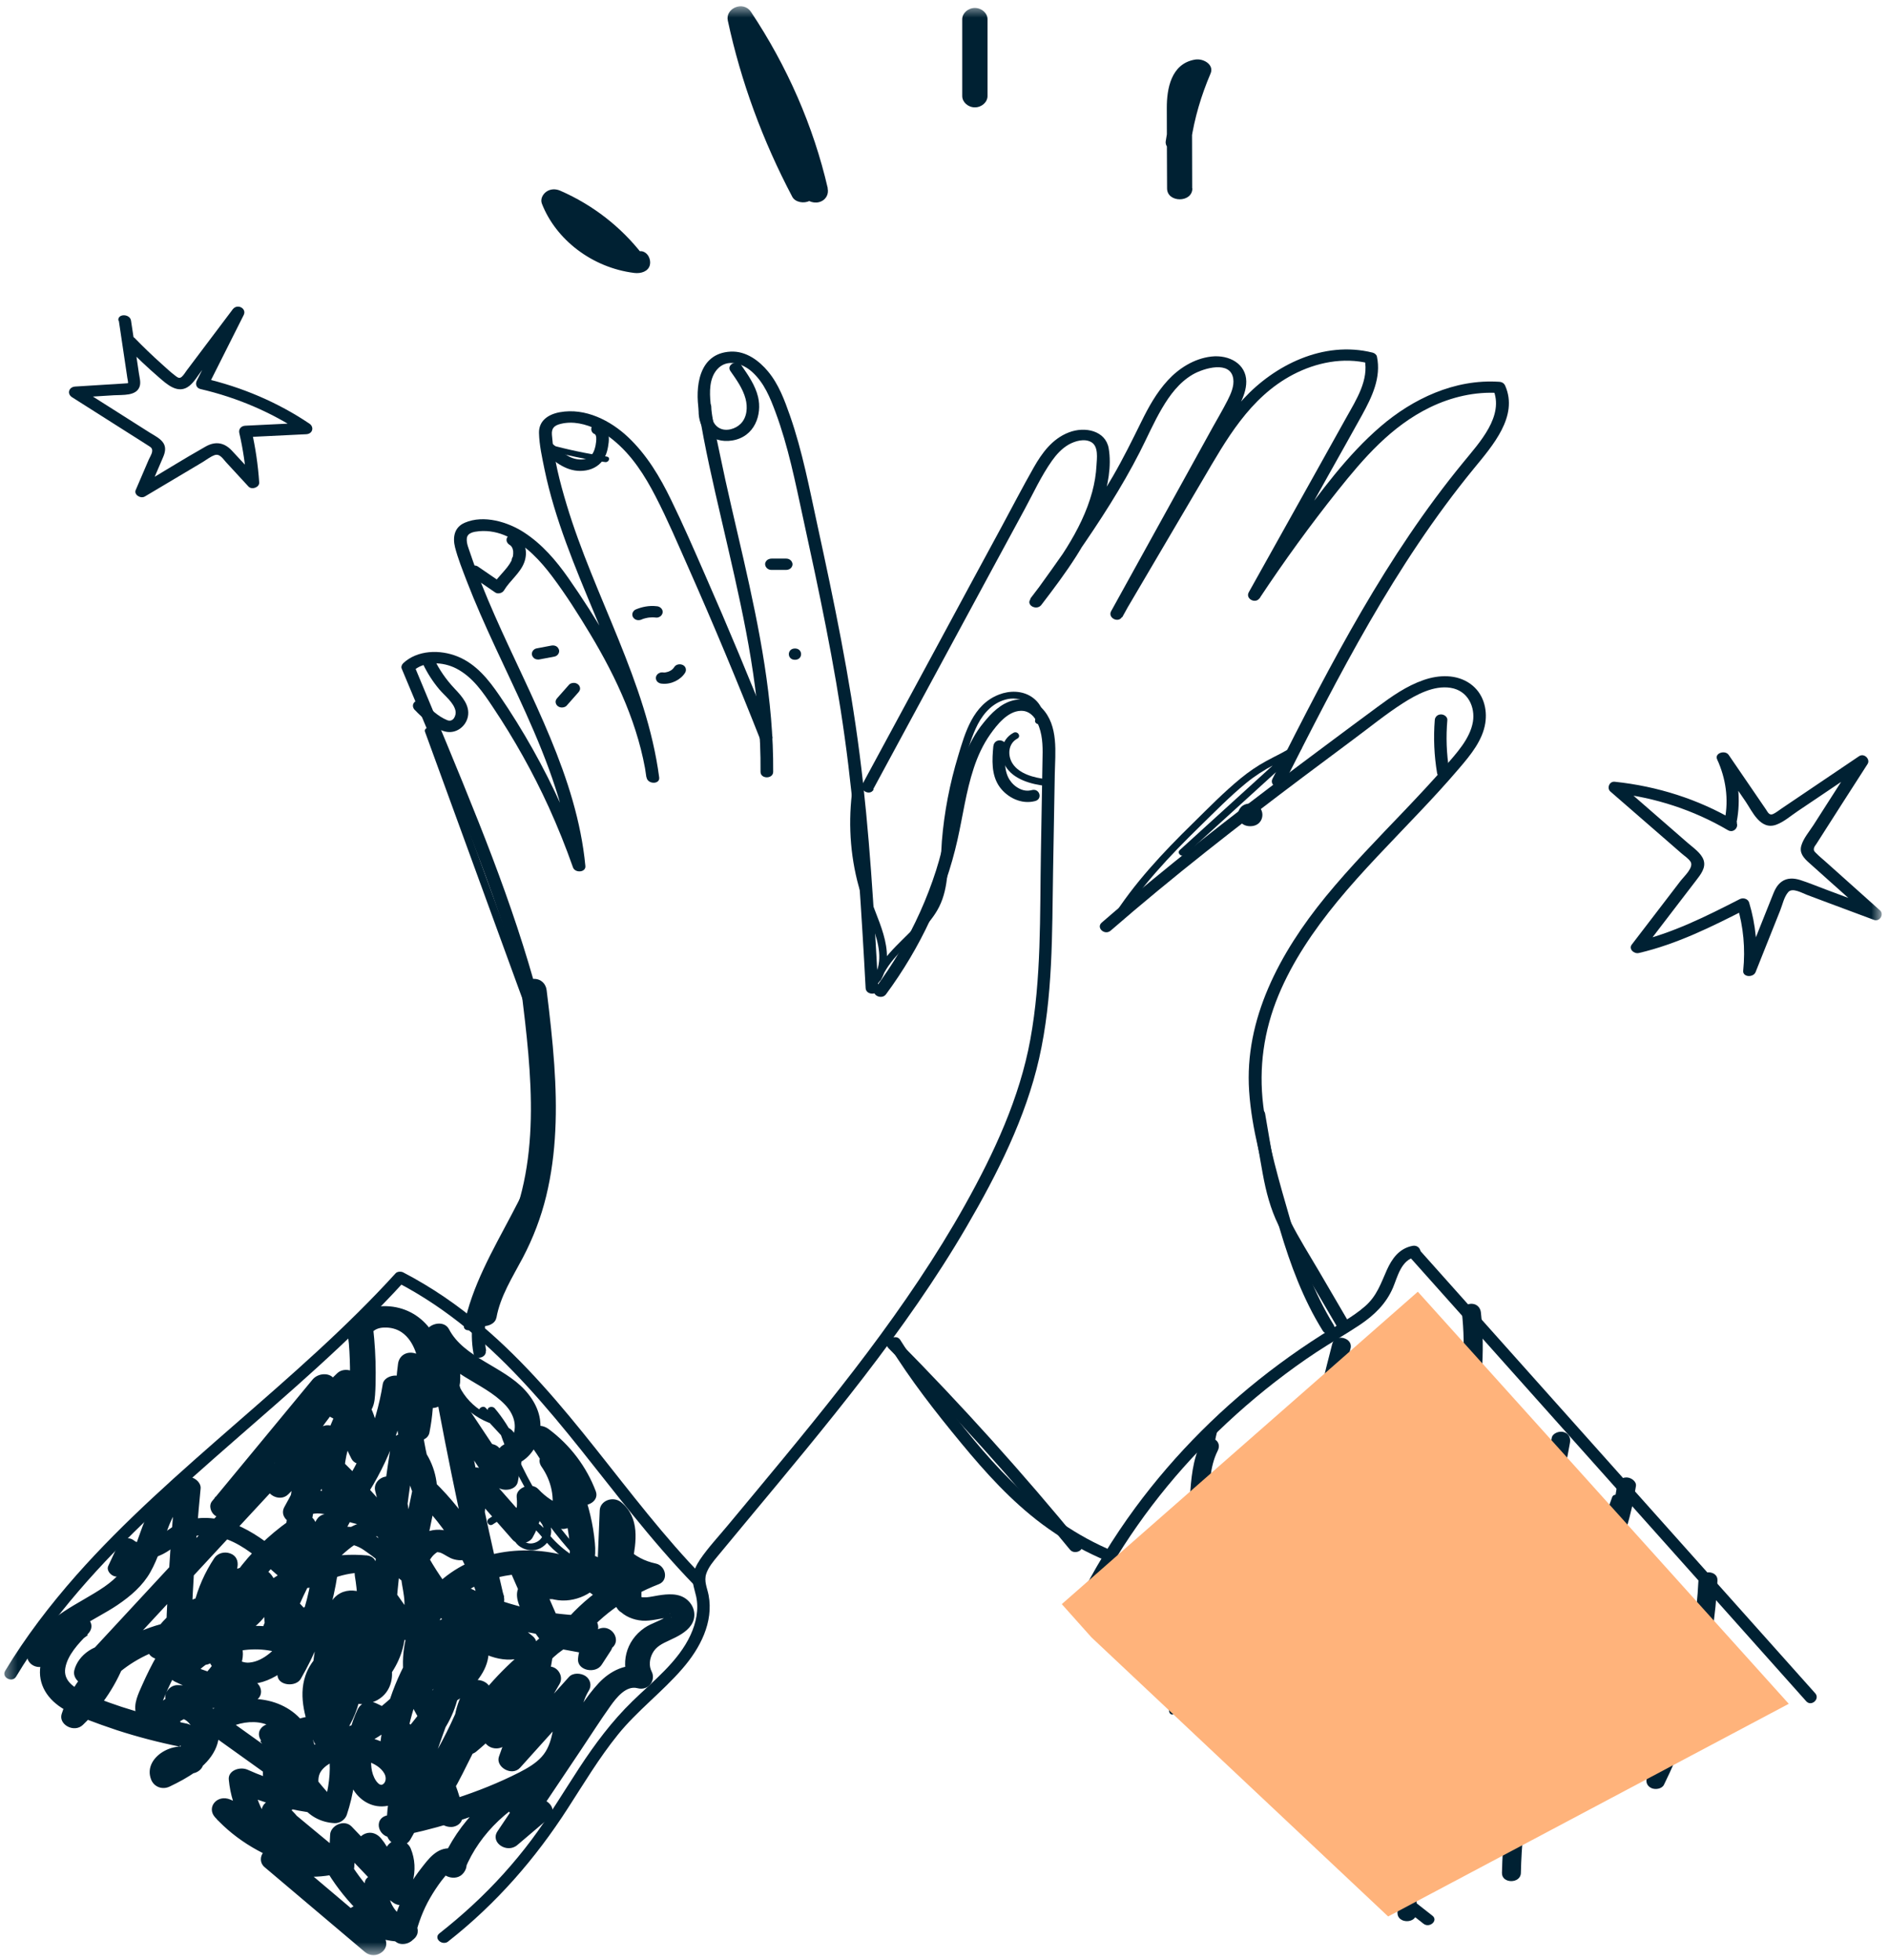 <svg width="160" height="166" viewBox="0 0 160 166" fill="none" xmlns="http://www.w3.org/2000/svg">
<mask id="mask0_63_3275" style="mask-type:luminance" maskUnits="userSpaceOnUse" x="0" y="0" width="160" height="166">
<path d="M159.365 0.529H0.365V165.529H159.365V0.529Z" fill="white"/>
</mask>
<g mask="url(#mask0_63_3275)">
<path d="M37.967 164.442C42.061 161.224 45.366 157.406 48.078 153.192C49.445 151.078 50.736 148.91 52.339 146.925C53.957 144.917 56.084 143.319 57.778 141.365C59.313 139.608 60.452 137.394 60.019 135.112C59.898 134.489 59.609 133.933 59.822 133.295C60.012 132.732 60.422 132.245 60.809 131.781C61.637 130.777 62.473 129.773 63.301 128.776C66.636 124.768 69.986 120.76 73.161 116.637C76.313 112.537 79.299 108.316 81.874 103.897C84.495 99.402 86.88 94.655 88.012 89.666C89.197 84.44 89.106 79.055 89.197 73.746C89.243 71.016 89.296 68.293 89.341 65.562C89.372 63.774 89.683 61.47 88.255 59.986C87.662 59.37 86.758 59.104 85.87 59.31C84.768 59.561 83.94 60.435 83.302 61.226C81.904 62.938 81.274 65.045 80.826 67.098C80.34 69.319 79.983 71.548 79.284 73.731C78.524 76.104 77.491 78.401 76.207 80.584C75.569 81.664 74.87 82.714 74.118 83.733C73.738 84.25 74.665 84.729 75.045 84.22C77.969 80.257 80.051 75.8 81.099 71.137C81.555 69.114 81.821 67.053 82.474 65.075C82.808 64.056 83.257 63.067 83.895 62.169C84.434 61.409 85.338 60.245 86.455 60.207C87.321 60.177 87.784 60.922 88.012 61.569C88.346 62.504 88.323 63.462 88.3 64.436C88.255 67.06 88.209 69.684 88.164 72.308C88.073 77.549 88.217 82.873 87.267 88.061C86.363 92.997 84.206 97.652 81.715 102.102C79.299 106.414 76.488 110.537 73.48 114.545C70.457 118.569 67.243 122.463 64.015 126.35C63.225 127.301 62.427 128.252 61.637 129.21C60.847 130.161 59.974 131.089 59.29 132.1C59.001 132.534 58.766 133.005 58.697 133.507C58.614 134.108 58.834 134.633 58.963 135.211C59.206 136.314 58.963 137.455 58.492 138.482C57.467 140.718 55.37 142.346 53.585 144.08C51.815 145.799 50.379 147.739 49.058 149.754C47.728 151.785 46.49 153.869 45.024 155.832C43.543 157.809 41.864 159.673 40.01 161.384C39.114 162.213 38.18 163.004 37.215 163.765C36.698 164.175 37.458 164.852 37.974 164.442" fill="#002133"/>
<path d="M41.18 114.424C40.527 110.841 42.555 107.457 44.173 104.308C45.031 102.634 45.852 100.946 46.338 99.151C46.847 97.264 47.037 95.31 46.999 93.378C46.915 89.362 45.913 85.407 44.758 81.55C43.55 77.527 42.099 73.564 40.542 69.639C38.787 65.205 36.926 60.808 35.095 56.397C35.05 56.549 35.004 56.709 34.959 56.861C35.916 55.963 37.511 56.039 38.65 56.625C40.056 57.355 40.929 58.671 41.742 59.888C43.558 62.603 45.145 65.44 46.482 68.369C47.242 70.042 47.925 71.746 48.533 73.472C48.708 73.967 49.642 73.906 49.581 73.343C48.86 65.813 44.948 59.044 41.902 52.122C41.142 50.395 40.428 48.646 39.835 46.874C39.706 46.478 39.501 46.037 39.539 45.619C39.577 45.124 40.124 45.041 40.58 44.995C41.415 44.919 42.243 45.094 42.98 45.444C44.583 46.197 45.791 47.52 46.786 48.844C47.948 50.395 48.989 52.038 49.977 53.681C52.263 57.477 54.124 61.546 54.762 65.844C54.853 66.444 55.917 66.46 55.833 65.844C54.77 57.758 50.334 50.525 47.994 42.744C47.417 40.827 46.9 38.827 46.748 36.834C46.703 36.271 46.938 36.028 47.538 35.891C48.032 35.776 48.556 35.776 49.057 35.868C50.121 36.058 51.093 36.59 51.891 37.229C53.524 38.538 54.633 40.31 55.537 42.067C56.547 44.022 57.406 46.052 58.295 48.053C60.422 52.852 62.442 57.69 64.364 62.558C64.592 63.136 65.625 62.885 65.397 62.299C63.574 57.697 61.667 53.118 59.669 48.578C58.75 46.478 57.839 44.379 56.828 42.31C55.902 40.409 54.8 38.538 53.197 37.024C51.739 35.647 49.597 34.514 47.409 34.917C46.376 35.107 45.631 35.678 45.654 36.674C45.677 37.701 45.92 38.766 46.125 39.777C46.999 43.983 48.693 48 50.356 51.993C52.225 56.48 54.117 61.036 54.747 65.828H55.818C55.218 61.774 53.623 57.941 51.549 54.313C50.501 52.48 49.346 50.684 48.123 48.935C47.113 47.498 45.935 46.106 44.393 45.102C43.041 44.219 40.99 43.58 39.372 44.273C38.445 44.668 38.339 45.55 38.544 46.364C38.787 47.315 39.167 48.251 39.516 49.171C40.982 52.982 42.859 56.655 44.538 60.39C46.406 64.55 48.047 68.848 48.48 73.336C48.83 73.29 49.179 73.252 49.528 73.206C48.358 69.86 46.885 66.589 45.123 63.455C44.249 61.904 43.307 60.375 42.289 58.892C41.408 57.606 40.344 56.245 38.757 55.606C37.253 54.997 35.353 55.058 34.161 56.169C34.039 56.283 33.956 56.473 34.024 56.633C37.275 64.444 40.679 72.24 43.223 80.272C44.454 84.167 45.586 88.16 45.844 92.214C45.973 94.184 45.89 96.177 45.457 98.109C45.047 99.972 44.279 101.722 43.398 103.441C41.598 106.985 39.372 110.636 40.109 114.66C40.223 115.268 41.256 115.01 41.142 114.401" fill="#002133"/>
<path d="M65.489 65.379C65.534 59.31 64.334 53.316 62.982 47.383C62.298 44.394 61.576 41.413 60.961 38.408C60.672 37.001 60.323 35.571 60.186 34.149C60.095 33.228 60.065 32.057 60.741 31.289C61.576 30.338 62.891 30.771 63.696 31.494C64.737 32.43 65.238 33.707 65.694 34.932C66.765 37.815 67.357 40.819 68.003 43.793C69.355 49.992 70.684 56.206 71.55 62.481C72.424 68.741 72.827 75.039 73.191 81.337C73.237 82.128 73.282 82.912 73.32 83.703C73.358 84.319 74.422 84.319 74.391 83.703C74.019 77.093 73.655 70.475 72.811 63.896C71.976 57.378 70.639 50.92 69.234 44.478C68.558 41.367 67.965 38.225 66.909 35.198C66.453 33.905 65.967 32.559 65.048 31.456C64.303 30.566 63.202 29.714 61.88 29.783C59.1 29.927 58.895 32.901 59.191 34.772C59.685 37.891 60.407 40.979 61.121 44.059C62.564 50.319 64.106 56.602 64.379 63.014C64.41 63.805 64.425 64.596 64.418 65.379C64.418 65.996 65.481 65.996 65.489 65.379Z" fill="#002133"/>
<path d="M73.974 66.825C77.385 60.519 80.795 54.221 84.198 47.916C85.049 46.341 85.9 44.767 86.758 43.192C87.51 41.808 88.179 40.333 89.098 39.032C89.47 38.507 89.926 37.998 90.519 37.655C91.05 37.358 91.848 37.115 92.433 37.45C93.064 37.815 92.904 38.842 92.874 39.42C92.836 40.18 92.707 40.933 92.509 41.671C91.605 45.003 89.394 47.923 87.26 50.715C87.571 50.875 87.875 51.034 88.187 51.202C90.207 48.395 92.228 45.588 94.043 42.675C94.932 41.245 95.775 39.792 96.535 38.302C97.173 37.054 97.72 35.776 98.434 34.567C99.072 33.487 99.862 32.399 101.024 31.722C101.966 31.175 104.23 30.513 104.458 32.08C104.549 32.696 104.261 33.35 103.979 33.905C103.584 34.681 103.136 35.442 102.711 36.202C101.83 37.8 100.949 39.397 100.067 40.994C98.085 44.584 96.094 48.175 94.112 51.772C93.808 52.32 94.712 52.807 95.038 52.259C97.325 48.365 99.612 44.478 101.906 40.584C103.835 37.305 105.825 33.662 109.532 31.722C111.47 30.711 113.764 30.232 115.959 30.779L115.587 30.445C115.951 32.179 114.888 33.844 114.052 35.335C113.133 36.986 112.214 38.629 111.295 40.279C109.456 43.573 107.611 46.866 105.772 50.167C105.468 50.715 106.342 51.187 106.699 50.654C108.765 47.536 110.968 44.493 113.323 41.542C115.473 38.849 117.82 36.103 121.132 34.499C122.925 33.632 124.93 33.152 126.974 33.289C126.799 33.175 126.632 33.053 126.457 32.939C127.452 35.229 125.325 37.465 123.912 39.199C122.302 41.162 120.805 43.193 119.393 45.276C116.529 49.498 114.037 53.91 111.682 58.367C110.353 60.892 109.061 63.432 107.778 65.973C107.497 66.528 108.416 67.015 108.704 66.46C113.384 57.226 118.109 47.901 124.839 39.686C126.442 37.731 128.615 35.259 127.498 32.688C127.407 32.475 127.24 32.354 126.981 32.339C123.183 32.087 119.643 33.806 116.969 36.096C114.09 38.56 111.857 41.671 109.662 44.63C108.317 46.448 107.026 48.296 105.78 50.175C106.091 50.335 106.395 50.494 106.707 50.662C108.644 47.193 110.581 43.733 112.51 40.264C113.46 38.568 114.417 36.872 115.359 35.168C116.217 33.609 117 31.973 116.627 30.201C116.597 30.041 116.422 29.904 116.255 29.866C112.077 28.824 107.922 30.962 105.324 33.784C103.911 35.32 102.81 37.054 101.761 38.811C100.569 40.819 99.391 42.843 98.206 44.858C96.847 47.17 95.487 49.483 94.127 51.795C94.438 51.955 94.742 52.114 95.054 52.282C96.96 48.836 98.867 45.383 100.774 41.937L103.66 36.72C104.109 35.913 104.587 35.115 104.99 34.293C105.301 33.67 105.567 33 105.56 32.308C105.544 30.84 104.139 30.026 102.597 30.201C101.131 30.369 99.832 31.213 98.913 32.217C97.948 33.266 97.272 34.499 96.664 35.738C95.897 37.29 95.137 38.834 94.264 40.34C92.182 43.938 89.729 47.353 87.275 50.753C86.895 51.278 87.814 51.742 88.202 51.24C90.26 48.547 92.342 45.756 93.367 42.592C93.838 41.146 94.165 39.481 93.907 37.975C93.648 36.491 91.916 36.088 90.526 36.628C89.106 37.176 88.24 38.401 87.564 39.587C86.629 41.23 85.763 42.903 84.867 44.562C83.021 47.969 81.175 51.377 79.337 54.792C77.248 58.663 75.151 62.527 73.062 66.399C72.766 66.954 73.685 67.441 73.989 66.886" fill="#002133"/>
<path d="M91.552 130.769C86.667 124.806 81.487 119.048 76.017 113.518C75.561 113.054 74.802 113.739 75.257 114.195C80.666 119.664 85.801 125.361 90.625 131.256C91.028 131.75 91.962 131.271 91.552 130.769Z" fill="#002133"/>
<path d="M112.974 112.241C111.257 109.465 110.178 106.43 109.297 103.364C108.378 100.17 107.398 96.907 106.995 93.621C106.608 90.434 107.041 87.323 108.279 84.326C109.464 81.459 111.257 78.819 113.27 76.363C115.427 73.739 117.858 71.305 120.205 68.817C121.375 67.585 122.522 66.338 123.616 65.052C124.581 63.926 125.576 62.702 125.804 61.257C125.994 60.047 125.644 58.716 124.543 57.925C123.396 57.104 121.899 57.142 120.585 57.598C119.111 58.108 117.888 58.983 116.681 59.873C115.23 60.945 113.771 62.025 112.328 63.105C106.532 67.418 100.797 71.799 95.32 76.431C94.644 77.001 93.983 77.572 93.314 78.15C92.82 78.584 93.572 79.26 94.074 78.827C99.338 74.256 104.868 69.943 110.482 65.729C111.872 64.687 113.27 63.645 114.668 62.603C116.043 61.584 117.38 60.489 118.83 59.561C119.939 58.853 121.428 58.032 122.864 58.26C124.361 58.496 124.961 59.918 124.756 61.143C124.513 62.573 123.373 63.79 122.416 64.9C121.314 66.17 120.16 67.395 118.998 68.62C116.703 71.023 114.371 73.404 112.282 75.952C108.363 80.744 105.392 86.349 105.803 92.412C106.015 95.644 106.942 98.808 107.793 101.942C108.59 104.908 109.494 107.86 110.885 110.651C111.234 111.358 111.621 112.043 112.039 112.72C112.373 113.26 113.3 112.773 112.966 112.233" fill="#002133"/>
<path d="M122.75 65.243C122.515 63.836 122.469 62.406 122.591 60.991C122.613 60.732 122.332 60.512 122.059 60.512C121.747 60.512 121.542 60.732 121.527 60.991C121.406 62.497 121.474 64.003 121.725 65.501C121.77 65.76 122.127 65.897 122.385 65.836C122.689 65.76 122.803 65.501 122.758 65.243" fill="#002133"/>
<path d="M84.138 63.181C84.031 64.337 83.94 65.645 84.677 66.665C85.315 67.539 86.5 68.163 87.678 67.851C88.338 67.676 88.057 66.748 87.397 66.923C87.047 67.014 86.705 66.977 86.363 66.809C85.991 66.627 85.703 66.353 85.497 66.026C84.981 65.181 85.125 64.101 85.209 63.189C85.232 62.93 84.943 62.709 84.677 62.709C84.366 62.709 84.168 62.93 84.145 63.189" fill="#002133"/>
<path d="M59.184 34.514C59.123 35.252 59.275 36.035 59.799 36.621C60.338 37.229 61.174 37.45 62.009 37.313C63.924 37.009 64.569 35.122 64.205 33.609C63.969 32.635 63.369 31.768 62.792 30.939C62.427 30.414 61.5 30.901 61.865 31.426C62.382 32.163 62.921 32.916 63.149 33.776C63.331 34.468 63.293 35.328 62.739 35.891C62.313 36.324 61.508 36.583 60.923 36.256C60.285 35.898 60.202 35.115 60.247 34.506C60.293 33.89 59.221 33.89 59.176 34.506" fill="#002133"/>
<path d="M46.133 38.355C47.007 39.146 48.055 39.998 49.399 39.876C50.083 39.815 50.66 39.526 51.048 39.009C51.382 38.552 51.496 37.99 51.557 37.457C51.618 36.894 51.504 36.217 50.881 35.928C50.622 35.807 50.296 35.867 50.151 36.103C50.007 36.316 50.083 36.636 50.341 36.757C50.395 36.78 50.395 36.773 50.402 36.78C50.364 36.735 50.478 36.917 50.44 36.826C50.463 36.871 50.478 36.925 50.486 36.97C50.524 37.115 50.486 36.902 50.501 37.054C50.516 37.282 50.486 37.51 50.448 37.716C50.357 38.157 50.205 38.613 49.734 38.819C49.324 39.001 48.761 38.925 48.336 38.735C47.774 38.476 47.326 38.066 46.893 37.67C46.407 37.229 45.654 37.906 46.133 38.347" fill="#002133"/>
<path d="M39.934 48.806C40.61 49.27 41.279 49.726 41.955 50.19C42.183 50.342 42.563 50.228 42.684 50.015C43.185 49.178 44.059 48.555 44.401 47.642C44.712 46.813 44.545 45.839 43.702 45.322C43.467 45.178 43.11 45.284 42.973 45.497C42.821 45.733 42.927 46.007 43.163 46.151C43.254 46.205 43.307 46.258 43.376 46.38C43.451 46.509 43.368 46.342 43.398 46.425C43.413 46.463 43.429 46.501 43.436 46.547C43.444 46.577 43.451 46.615 43.459 46.646C43.459 46.661 43.459 46.676 43.467 46.699C43.459 46.669 43.467 46.669 43.467 46.699C43.489 46.988 43.429 47.285 43.307 47.52C42.92 48.266 42.183 48.813 41.757 49.536C42.001 49.475 42.244 49.422 42.487 49.361C41.811 48.897 41.142 48.441 40.466 47.977C40.238 47.817 39.866 47.946 39.737 48.152C39.577 48.395 39.699 48.654 39.927 48.806" fill="#002133"/>
<path d="M35.133 60.131C35.498 60.519 35.893 60.884 36.334 61.204C36.736 61.493 37.184 61.835 37.686 61.957C38.643 62.2 39.463 61.516 39.63 60.702C39.82 59.759 39.137 58.99 38.499 58.321C37.785 57.56 37.2 56.724 36.767 55.803C36.653 55.568 36.258 55.514 36.037 55.629C35.764 55.773 35.733 56.047 35.847 56.283C36.205 57.028 36.66 57.736 37.207 58.39C37.671 58.937 38.43 59.5 38.582 60.207C38.666 60.588 38.392 61.212 37.876 60.998C37.101 60.687 36.417 60.025 35.885 59.454C35.703 59.257 35.316 59.279 35.126 59.454C34.906 59.652 34.944 59.934 35.126 60.131" fill="#002133"/>
<path d="M75.318 113.975C77.111 116.873 79.23 119.596 81.433 122.258C83.462 124.715 85.627 127.119 88.255 129.089C89.774 130.222 91.43 131.195 93.208 131.986C93.823 132.26 94.362 131.431 93.747 131.157C87.503 128.374 83.325 123.209 79.489 118.159C78.334 116.645 77.248 115.093 76.253 113.496C75.918 112.956 74.992 113.443 75.326 113.983" fill="#002133"/>
<path d="M114.151 111.838C113.331 110.438 112.518 109.039 111.697 107.639C110.885 106.255 110.019 104.886 109.297 103.456C108.598 102.064 108.241 100.588 107.975 99.09C107.694 97.5 107.428 95.91 107.155 94.321C107.048 93.712 106.015 93.971 106.122 94.572C106.403 96.192 106.661 97.812 106.957 99.432C107.231 100.93 107.603 102.383 108.287 103.775C108.985 105.205 109.859 106.574 110.664 107.951C111.515 109.404 112.366 110.856 113.217 112.317C113.536 112.864 114.462 112.378 114.143 111.83" fill="#002133"/>
<path d="M92.129 136.322C94.545 131.408 97.758 126.814 101.67 122.745C103.622 120.714 105.734 118.813 107.99 117.056C109.13 116.173 110.3 115.321 111.515 114.523C112.7 113.739 113.961 113.032 115.146 112.241C116.422 111.389 117.402 110.423 117.98 109.084C118.375 108.164 118.663 106.696 119.932 106.453C120.608 106.323 120.319 105.403 119.651 105.525C118.489 105.745 117.888 106.643 117.471 107.563C116.969 108.681 116.635 109.746 115.648 110.621C114.561 111.579 113.201 112.271 111.963 113.055C110.733 113.838 109.532 114.66 108.363 115.527C103.653 119.01 99.528 123.141 96.163 127.704C94.264 130.283 92.608 133.006 91.218 135.835C90.944 136.398 91.863 136.885 92.144 136.322" fill="#002133"/>
<path d="M91.962 136.596C94.036 137.942 95.676 139.737 97.287 141.502C98.996 143.365 100.743 145.206 102.536 147.008C106.137 150.629 109.904 154.12 113.824 157.459C116.027 159.33 118.276 161.163 120.57 162.943C121.086 163.346 121.846 162.669 121.329 162.266C113.103 155.87 105.468 148.872 98.533 141.342C96.687 139.341 94.871 137.303 92.509 135.767C91.947 135.401 91.415 136.238 91.969 136.596" fill="#002133"/>
<path d="M119.393 106.46C128.151 116.272 136.902 126.076 145.661 135.888C148.107 138.626 150.553 141.365 152.991 144.103C153.424 144.582 154.176 143.905 153.751 143.426C144.992 133.614 136.241 123.81 127.483 113.998C125.037 111.26 122.591 108.521 120.152 105.783C119.719 105.304 118.967 105.981 119.393 106.46Z" fill="#002133"/>
<path d="M59.579 133.599C52.939 126.776 48.192 118.539 40.808 112.279C38.787 110.56 36.569 109.031 34.154 107.776C33.964 107.677 33.652 107.692 33.508 107.852C29.352 112.423 24.62 116.531 19.918 120.63C15.239 124.715 10.536 128.822 6.472 133.416C4.216 135.972 2.157 138.664 0.433 141.532C0.106 142.08 1.033 142.559 1.36 142.019C4.429 136.907 8.538 132.405 12.975 128.206C17.457 123.969 22.265 120.014 26.838 115.854C29.421 113.503 31.935 111.085 34.26 108.529C34.047 108.552 33.827 108.582 33.614 108.605C42.365 113.153 47.759 121.125 53.555 128.267C55.226 130.328 56.95 132.351 58.819 134.276C59.275 134.74 60.027 134.063 59.579 133.599Z" fill="#002133"/>
<path d="M39.197 153.481C38.605 149.587 35.749 146.035 31.844 144.263C31.168 143.951 30.545 144.247 30.272 144.833C29.717 146.027 29.406 147.29 29.33 148.583C29.269 149.648 29.375 150.751 29.991 151.686C30.576 152.576 31.616 153.177 32.794 152.964C33.994 152.751 34.746 151.709 34.822 150.667C34.997 148.347 31.958 147.001 29.755 146.97C27.651 146.94 25.334 148.035 24.916 150.02C24.483 152.051 25.896 154.303 28.342 154.424C28.813 154.447 29.246 154.105 29.375 153.717C29.93 152.028 30.272 150.157 29.983 148.408C29.725 146.841 28.57 145.449 26.694 145.381C25.083 145.327 23.481 146.347 22.805 147.617C21.901 149.321 22.303 151.253 22.744 153.017C22.888 153.595 23.762 153.93 24.316 153.588C26.922 151.983 27.507 148.644 25.949 146.24C24.233 143.586 20.351 143.228 17.684 144.962C16.15 145.959 15.102 147.465 15.102 149.199C15.71 148.971 16.317 148.75 16.933 148.522C15.299 146.986 11.98 148.712 12.808 150.751C13.051 151.344 13.734 151.633 14.38 151.321C15.884 150.599 17.479 149.693 18.201 148.241C18.9 146.849 18.528 145.183 17.176 144.202C15.899 143.266 13.651 143.319 13.172 144.985C12.785 146.331 13.879 147.914 15.512 147.876C16.682 147.853 17.008 146.24 15.793 145.989C12.861 145.388 9.853 144.59 7.164 143.365C6.229 142.939 5.356 142.338 5.53 141.296C5.713 140.193 6.639 139.212 7.437 138.406C8.371 137.47 6.981 136.276 5.925 137.052C4.824 137.858 3.715 138.665 2.613 139.471C3.206 139.783 3.806 140.094 4.406 140.406C5.15 138.292 7.999 137.265 9.936 135.957C11.076 135.188 12.094 134.306 12.739 133.158C13.385 132.009 13.734 130.762 14.19 129.545C14.418 128.936 14.631 128.427 15.018 127.879C15.307 127.476 15.747 127.065 16.226 126.89C15.778 126.578 15.322 126.274 14.874 125.962C14.418 130.724 14.122 135.493 14 140.269C13.977 141.06 15.216 141.585 15.831 140.946C18.087 138.619 19.614 135.767 20.115 132.709C20.191 132.237 20.032 131.766 19.492 131.576C18.999 131.401 18.437 131.553 18.155 131.971C16.545 134.39 15.823 137.265 16.18 140.064C16.279 140.855 17.297 141.372 18.011 140.741C18.907 139.95 19.804 139.045 19.91 137.873C20.001 136.831 19.325 135.706 18.201 135.341C16.933 134.93 15.717 135.713 14.798 136.421C13.848 137.151 13.089 138.094 12.602 139.121C12.268 139.828 12.663 140.482 13.529 140.566C15.178 140.726 16.454 139.539 16.659 138.162C16.765 137.47 15.899 137.158 15.307 137.235C10.597 137.843 6.548 141.098 5.226 145.168C4.93 146.073 6.282 146.811 7.019 146.103C8.698 144.491 9.936 142.582 10.688 140.482C10.916 139.836 10.308 139.326 9.655 139.265C8.121 139.128 6.609 140.155 6.29 141.494C6.085 142.346 7.346 143.221 8.083 142.43C13.301 136.801 18.52 131.165 23.739 125.536C24.483 124.73 23.556 123.452 22.44 124.03C20.905 124.821 19.477 125.772 18.178 126.845C18.74 127.232 19.302 127.62 19.857 128.008C22.691 124.578 25.524 121.14 28.365 117.71C27.712 117.634 27.058 117.557 26.405 117.481C26.686 118.485 27.104 119.596 28.183 120.128C29.163 120.608 30.484 120.547 31.221 119.74C31.639 119.284 31.73 118.729 31.768 118.158C31.814 117.527 31.821 116.888 31.821 116.257C31.821 114.987 31.745 113.716 31.601 112.454L31.457 112.941C31.692 112.598 32.102 112.454 32.558 112.446C33.075 112.431 33.591 112.553 34.024 112.849C35.126 113.602 35.453 115.131 35.612 116.31C36.151 116.036 36.683 115.755 37.222 115.481C36.592 115.215 35.961 114.956 35.323 114.69C34.533 114.363 33.812 114.766 33.713 115.519C33.219 119.155 33.637 122.874 34.921 126.35C35.285 127.331 37.078 127.225 37.025 126.092C36.949 124.441 36.227 122.905 34.944 121.71C34.435 121.239 33.272 121.399 33.151 122.136C32.3 127.552 31.654 132.983 31.221 138.436C31.761 138.162 32.292 137.881 32.832 137.607C32.49 137.387 32.346 136.755 32.194 136.428C31.928 135.865 31.525 135.363 30.933 135.029C30.302 134.671 29.489 134.603 28.828 134.945C28.198 135.272 27.917 135.865 27.666 136.451C26.603 138.931 26.238 141.661 26.557 144.293C26.61 144.719 26.853 145.099 27.34 145.221C27.765 145.327 28.357 145.16 28.547 144.78C29.991 141.905 29.877 138.596 28.152 135.835C27.879 135.401 27.165 135.204 26.686 135.493C24.286 136.93 23.101 139.433 23.511 141.981C23.64 142.802 25.068 142.894 25.471 142.209C27.788 138.193 28.965 133.698 28.836 129.18C28.813 128.252 27.378 127.849 26.838 128.693C24.977 131.636 23.435 134.74 22.22 137.95C22.037 138.444 22.432 138.999 22.972 139.128C23.564 139.273 24.096 138.946 24.286 138.459C25.486 135.462 26.284 132.367 26.732 129.21C26.831 128.51 25.737 127.978 25.121 128.381C21.536 130.724 18.885 134.025 17.609 137.835C17.358 138.581 18.155 139.151 18.923 139.014C20.693 138.695 22.227 137.554 22.941 136.078C23.329 135.28 23.61 134.261 23.04 133.47C22.516 132.739 21.574 132.534 20.67 132.709C18.938 133.051 17.646 134.58 16.591 135.751C15.322 137.143 14.213 138.634 13.294 140.231C12.846 141.015 12.443 141.829 12.078 142.65C11.736 143.426 11.266 144.323 11.531 145.175C11.843 146.172 13.005 146.514 14.038 146.263C14.904 146.05 15.74 145.54 16.462 145.069C17.259 144.544 18.011 143.958 18.672 143.297C19.302 142.658 20.001 141.935 20.351 141.136C20.632 140.498 20.67 139.699 20.328 139.075C19.941 138.36 18.824 137.904 18.049 138.452C17.213 139.052 17.419 140.353 17.912 141.076C18.421 141.829 19.325 142.399 20.29 142.574C22.523 142.992 24.377 141.441 25.661 140.018C26.063 139.57 26.116 138.817 25.448 138.512C21.642 136.793 16.773 137.942 14.411 141.114C14.099 141.54 14.312 142.186 14.798 142.43C16.758 143.388 18.885 143.936 21.103 144.088C21.012 143.456 20.913 142.833 20.822 142.201C18.938 142.658 17.024 142.825 15.079 142.734C14.205 142.688 13.59 143.852 14.319 144.369C17.358 146.544 20.396 148.712 23.427 150.888C24.126 151.39 25.243 151.101 25.258 150.211C25.273 148.857 24.825 147.51 23.929 146.415C23.131 145.434 21.414 146.271 22.083 147.381C23.329 149.465 24.787 151.42 26.436 153.261C26.686 152.713 26.937 152.173 27.195 151.625C25.038 151.382 22.926 150.781 20.989 149.906C20.328 149.602 19.302 149.96 19.378 150.735C19.614 153.253 20.898 155.634 23.048 157.292C24.104 158.098 25.448 156.881 24.559 155.938C23.184 154.47 21.452 153.261 19.523 152.432C18.399 151.945 17.449 153.093 18.224 153.938C20.024 155.908 22.478 157.338 25.19 158.083C25.813 158.25 26.61 157.779 26.542 157.155C26.367 155.436 25.501 153.816 23.974 152.728C23.526 152.409 22.903 152.333 22.463 152.728C22.068 153.086 22.037 153.732 22.463 154.082C24.369 155.657 26.276 157.231 28.175 158.813C28.866 159.391 29.96 158.973 30.006 158.136C30.051 157.193 30.097 156.258 30.143 155.314C29.535 155.543 28.927 155.763 28.312 155.991C29.421 157.155 30.53 158.311 31.639 159.475C32.239 160.099 33.515 159.604 33.47 158.798C33.401 157.68 33.022 156.607 32.27 155.71C31.951 155.33 31.457 155.109 30.933 155.314C30.439 155.512 30.181 155.968 30.31 156.448C30.72 157.946 31.844 159.247 33.379 159.962C33.971 160.236 34.784 160.023 34.951 159.391C35.202 158.448 35.164 157.474 34.784 156.562C34.457 155.794 33.356 155.603 32.824 156.334C31.768 157.802 32.011 159.695 33.234 161.004C33.736 160.555 34.245 160.099 34.746 159.65C33.979 159.011 32.984 158.653 31.935 158.714C31.51 158.737 30.971 158.988 30.902 159.422C30.553 161.574 31.814 163.559 34.055 164.396C34.146 163.765 34.245 163.141 34.336 162.51C33.098 162.464 31.935 162.129 30.887 161.536C29.945 161.004 28.935 162.038 29.421 162.852C29.861 163.59 30.294 164.328 30.735 165.065C31.297 164.678 31.859 164.29 32.414 163.902C29.581 161.506 26.747 159.11 23.914 156.714C23.481 157.216 23.048 157.718 22.615 158.22C24.552 159.011 26.686 159.193 28.737 158.669C28.335 158.524 27.932 158.372 27.529 158.227C28.973 160.738 31.062 162.867 33.599 164.525C34.146 164.883 35.035 164.518 35.171 163.955C35.445 162.844 35.847 161.772 36.425 160.768C36.714 160.266 37.04 159.772 37.389 159.308C37.541 159.11 37.701 158.912 37.861 158.722C37.921 158.653 38.126 158.486 38.164 158.402C38.271 158.174 37.032 158.524 37.389 157.725C37.481 157.589 37.572 157.444 37.663 157.3C37.64 157.322 37.617 157.345 37.595 157.368C38.195 157.68 38.787 157.992 39.387 158.304C40.641 155.238 43.3 152.774 46.596 151.42C46.11 150.986 45.616 150.545 45.13 150.104C44.485 150.941 43.839 151.777 43.193 152.614C42.677 153.284 43.391 153.976 44.12 154.059C44.652 154.12 45.183 154.181 45.715 154.242C45.465 153.694 45.206 153.154 44.956 152.607C44.067 153.36 43.178 154.12 42.289 154.873C42.851 155.261 43.413 155.649 43.968 156.037C45.708 153.436 47.455 150.842 49.194 148.241C50.038 146.986 50.843 145.708 51.724 144.476C52.187 143.829 53.023 142.741 53.988 142.992C54.952 143.251 55.568 142.3 55.196 141.585C54.952 141.114 55.013 140.543 55.249 140.072C55.553 139.463 56.092 139.22 56.715 138.931C57.391 138.619 58.135 138.254 58.538 137.653C59.017 136.953 58.849 136.048 58.188 135.493C57.512 134.922 56.563 135.006 55.72 135.143C55.401 135.196 55.059 135.272 54.77 135.295C54.671 135.295 54.428 135.295 54.413 135.295C54.299 135.272 54.261 135.249 54.178 135.204C54.086 135.143 54.094 135.158 53.972 135.029C54.026 135.082 53.851 134.861 53.813 134.793C53.669 134.565 53.6 134.321 53.532 134.017C53.41 133.485 53.471 132.838 53.57 132.321C53.889 130.602 54.215 128.571 52.628 127.255C51.937 126.685 50.835 127.096 50.797 127.932C50.706 130.245 50.607 132.549 50.516 134.861C51.124 134.633 51.731 134.413 52.347 134.184C49.483 131.515 44.804 130.64 40.929 131.872C36.888 133.165 34.374 136.565 34.146 140.353C34.024 142.407 34.624 144.521 35.946 146.21C36.379 146.765 37.389 146.894 37.792 146.21C38.704 144.673 39.144 142.909 38.954 141.175C38.78 139.57 38.18 137.638 36.44 136.847C34.852 136.124 32.908 136.611 31.7 137.721C30.332 138.976 30.021 140.825 30.051 142.506C30.067 143.327 31.221 143.791 31.882 143.183C33.044 142.118 33.888 140.749 34.191 139.281C34.465 137.988 34.548 136.246 33.318 135.295C31.7 134.048 29.998 135.516 29.049 136.695C28.145 137.835 27.453 139.341 27.491 140.764C27.522 141.958 28.023 143.289 29.201 143.966C30.355 144.628 31.913 144.392 32.695 143.373C33.356 142.506 33.333 141.319 32.87 140.391C32.277 139.22 30.917 138.687 29.527 138.877C27.78 139.121 26.36 140.46 25.866 141.943C25.25 143.768 25.904 145.708 26.549 147.45C26.785 148.081 27.788 148.461 28.342 147.876C30.378 145.693 31.153 142.757 30.317 139.996C30.105 139.288 29.102 139.075 28.525 139.57C27.036 140.863 26.147 142.604 25.98 144.453C25.896 145.343 25.957 146.385 26.542 147.145C27.119 147.891 28.084 148.263 29.079 148.187C31.024 148.043 32.619 146.765 33.994 145.647C35.46 144.453 36.759 143.099 37.883 141.646C39.175 139.973 40.193 138.147 40.952 136.231C41.302 135.348 39.843 134.572 39.16 135.295C37.048 137.539 36.258 140.596 37.162 143.434C37.382 144.126 38.377 144.377 38.954 143.859C40.117 142.81 41.302 141.608 41.385 140.056C41.461 138.741 40.375 137.288 38.894 137.022C36.995 136.679 35.923 138.246 35.118 139.516C34.252 140.878 33.561 142.338 33.06 143.837C32.49 145.525 32.178 147.29 32.102 149.054C32.065 149.914 33.28 150.279 33.933 149.731C37.055 147.107 39.296 143.677 40.314 139.95C40.451 139.448 40.132 138.908 39.57 138.771C38.954 138.619 38.468 138.961 38.255 139.44C35.954 144.506 34.131 149.739 32.794 155.079C32.535 156.098 34.161 156.82 34.754 155.816C36.151 153.451 36.888 150.827 36.881 148.149C36.881 147.191 35.43 146.856 34.883 147.663C33.455 149.777 32.718 152.219 32.763 154.683C32.779 155.702 34.154 155.9 34.761 155.17C37.686 151.625 39.942 147.67 41.492 143.494C41.879 142.46 40.124 141.813 39.532 142.757C38.529 144.362 38.218 146.141 38.529 147.952C38.658 148.712 39.79 148.811 40.322 148.378C42.601 146.499 44.462 144.217 45.753 141.699C45.138 141.38 44.523 141.053 43.907 140.733C42.973 142.711 42.038 144.681 41.104 146.659C40.899 147.1 40.914 147.587 41.378 147.898C41.803 148.18 42.396 148.165 42.783 147.822C45.138 145.738 46.543 142.97 46.832 140.026C46.915 139.128 45.639 138.847 45.001 139.349C42.699 141.159 40.724 143.319 39.22 145.708C37.937 147.739 37.177 150.051 35.665 151.968C34.951 152.865 34.039 153.527 32.847 153.755C31.502 154.014 32.072 155.862 33.417 155.603C36.668 154.98 39.82 154.021 42.829 152.759C44.219 152.181 45.639 151.565 46.801 150.659C47.918 149.785 48.556 148.598 48.837 147.305C49.134 145.944 49.103 144.445 49.87 143.205C50.129 142.795 50.022 142.255 49.597 141.966C49.209 141.707 48.533 141.661 48.192 142.042C46.308 144.141 44.416 146.233 42.532 148.332C43.125 148.644 43.725 148.956 44.325 149.267C45.115 146.963 46.141 144.742 47.402 142.62C47.804 141.935 47.12 140.908 46.194 141.213C45.032 141.593 43.991 142.179 43.17 143.015C43.763 143.327 44.363 143.639 44.963 143.951C45.328 141.517 47.242 139.41 49.908 138.733C51.078 138.436 50.835 136.877 49.627 136.847C45.7 136.763 41.879 135.729 38.537 133.873C37.359 133.219 36.319 134.846 37.458 135.531C39.646 136.847 41.704 138.307 43.626 139.912C43.702 139.41 43.77 138.908 43.839 138.406C42.715 139.06 41.355 138.094 40.565 137.394C39.418 136.383 38.461 135.158 37.602 133.949C35.817 131.423 34.564 128.647 33.857 125.734C33.265 126.046 32.665 126.358 32.065 126.67C32.285 126.867 32.011 126.632 32.08 126.616C32.095 126.616 32.049 126.769 32.042 126.784C31.951 126.959 31.753 127.141 31.601 127.194C30.826 127.499 29.672 126.875 28.965 126.632C27.347 126.069 25.045 126 24.111 127.598C24.726 127.917 25.342 128.244 25.957 128.564C27.157 126.449 28.13 124.236 28.844 121.946C29.117 121.056 27.78 120.28 27.051 121.011C25.668 122.403 24.293 123.787 22.911 125.179C23.503 125.491 24.104 125.803 24.704 126.114C25.706 122.935 27.56 120.022 30.112 117.626C29.505 117.398 28.897 117.177 28.282 116.949C28.16 119.238 28.692 121.482 29.77 123.559C30.173 124.327 31.502 124.076 31.73 123.331C32.239 121.665 31.951 119.87 30.917 118.409C30.522 117.854 29.421 117.717 29.072 118.409C27.56 121.376 25.965 125.133 28.168 128.168C28.623 128.792 29.558 128.777 30.014 128.168C32.361 125.042 33.918 121.444 34.511 117.71C33.918 117.846 33.318 117.991 32.718 118.136C33.531 119.079 34.039 120.189 34.305 121.353C34.511 122.25 36.189 122.281 36.372 121.353C36.645 119.976 36.759 118.592 36.668 117.192C36.06 117.421 35.453 117.641 34.837 117.869C35.194 118.242 35.544 118.615 35.901 118.98C36.508 119.611 37.762 119.102 37.731 118.303C37.678 117.101 37.359 115.975 36.782 114.895C36.166 115.215 35.551 115.542 34.936 115.861C36.949 118.889 38.962 121.923 40.983 124.951C41.583 125.856 43.337 125.27 42.943 124.213C42.791 123.794 42.631 123.376 42.471 122.958C42.038 121.794 40.01 122.273 40.405 123.467C40.717 124.403 41.279 125.247 42.069 125.924C42.601 126.381 43.725 126.244 43.862 125.498C43.983 124.814 44.112 124.137 44.234 123.452C44.067 123.642 43.907 123.833 43.74 124.023C44.978 123.49 45.624 122.334 45.753 121.148C45.898 119.87 45.328 118.676 44.431 117.71C42.608 115.732 39.281 114.994 38.028 112.583C37.572 111.701 36.015 112.165 36.03 113.07C36.06 114.523 36.334 115.968 36.865 117.344C37.26 118.371 38.901 118.189 38.97 117.093C39.061 115.717 38.742 114.393 38.134 113.138C37.929 112.705 37.238 112.575 36.797 112.743C36.273 112.948 36.091 113.389 36.174 113.876C37.443 121.208 38.932 128.51 40.641 135.774C41.332 135.607 42.016 135.432 42.707 135.265C41.666 131.621 39.615 128.267 36.782 125.498C36.265 124.996 35.133 125.217 34.989 125.924L33.576 132.793H35.642C34.807 130.868 34.412 128.853 34.465 126.791H32.323C32.543 128.252 32.756 129.704 32.976 131.157C33.645 130.998 34.305 130.838 34.974 130.67C32.718 127.544 30.082 124.639 27.112 122.03C26.595 121.574 25.44 121.71 25.319 122.456C24.46 127.734 23.595 133.013 22.736 138.292H24.802C24.498 137.394 24.422 136.474 24.635 135.554C23.982 135.63 23.329 135.706 22.675 135.782C23.716 136.999 24.825 138.17 26.018 139.273C27.096 140.262 28.456 141.692 30.173 141.494C32.125 141.273 32.262 139.303 32.383 137.919C32.528 136.261 32.422 134.618 32.14 132.975C31.487 133.219 30.834 133.47 30.181 133.713C31.297 135.295 32.406 136.869 33.523 138.452C33.903 138.992 34.685 139.075 35.202 138.649C36.546 137.539 36.432 135.881 36.22 134.397C36.136 133.797 36.03 133.211 36.197 132.64C36.356 132.1 36.645 131.72 37.032 131.469C36.941 131.5 36.957 131.5 37.078 131.461C36.972 131.461 36.987 131.461 37.116 131.461C36.941 131.461 37.26 131.5 37.283 131.507C37.701 131.667 38.02 131.971 38.476 132.085C39.471 132.351 40.405 131.849 40.732 130.99C41.051 130.161 40.975 129.126 41.051 128.259C41.135 127.255 41.218 126.259 41.302 125.255C40.694 125.483 40.086 125.704 39.471 125.932C40.793 127.43 42.107 128.929 43.429 130.435C43.846 130.906 44.819 130.747 45.108 130.237C45.723 129.164 46.019 127.978 45.89 126.776C45.282 127.004 44.675 127.225 44.059 127.453C44.94 128.404 46.103 129.066 47.402 129.469C47.926 129.628 48.602 129.279 48.716 128.799C49.187 126.89 48.845 124.897 47.69 123.232C47.075 123.551 46.46 123.878 45.844 124.198C46.65 125.316 47.592 126.343 48.67 127.248C49.407 127.864 50.82 127.263 50.463 126.312C49.688 124.266 48.328 122.425 46.467 121.041C46.057 120.737 45.502 120.653 45.062 120.965C44.667 121.246 44.485 121.802 44.788 122.205C46.68 124.7 47.956 127.628 48.245 130.648C48.298 131.172 48.283 131.697 48.161 132.184C48.047 132.648 47.88 133.059 47.546 133.333C47.424 133.431 47.341 133.477 47.113 133.515C47.204 133.5 46.938 133.515 46.893 133.515C46.71 133.515 46.528 133.5 46.353 133.492C45.632 133.462 44.872 133.508 44.318 133.979C43.429 134.725 43.831 135.767 44.272 136.603C44.705 137.417 45.214 138.201 45.791 138.946C46.095 139.341 46.619 139.539 47.128 139.341C47.576 139.167 47.949 138.664 47.751 138.208C46.885 136.231 46.027 134.261 45.161 132.283C44.568 132.595 43.968 132.907 43.368 133.219C44.553 134.367 46.065 135.675 47.956 135.561C49.574 135.462 51.344 134.306 51.131 132.701C50.592 132.975 50.06 133.257 49.521 133.53C50.683 134.238 51.61 135.166 52.294 136.261C52.529 136.634 53.053 136.816 53.502 136.702C53.988 136.58 54.238 136.2 54.284 135.774C54.466 134.238 54.094 132.709 53.296 131.34C52.734 131.728 52.172 132.116 51.618 132.504C52.506 133.378 53.684 133.994 54.968 134.268C54.884 133.682 54.8 133.097 54.709 132.519C51.595 133.728 48.951 135.774 47.083 138.307C46.718 138.801 47.067 139.592 47.721 139.714C48.655 139.889 49.589 140.056 50.524 140.231C50.311 139.76 50.098 139.296 49.886 138.824C49.62 139.227 49.361 139.638 49.096 140.041C49.764 140.201 50.425 140.361 51.093 140.528C51.116 140.171 51.337 139.874 51.671 139.691C52.833 139.037 51.762 137.379 50.592 138.033C49.597 138.596 49.027 139.478 48.959 140.528C48.891 141.502 50.44 141.806 50.957 141.015C51.223 140.612 51.481 140.201 51.747 139.798C52.073 139.288 51.792 138.512 51.109 138.391C50.174 138.216 49.24 138.048 48.306 137.873C48.518 138.345 48.731 138.809 48.944 139.281C50.623 137.006 53.015 135.265 55.803 134.184C56.662 133.85 56.388 132.61 55.545 132.435C54.588 132.23 53.798 131.811 53.137 131.165C52.294 130.336 50.911 131.393 51.458 132.329C52.089 133.409 52.294 134.588 52.149 135.789C52.818 135.63 53.479 135.47 54.147 135.303C53.274 133.918 52.066 132.777 50.607 131.887C49.977 131.507 48.906 132.002 48.997 132.716C49.035 133.021 48.997 133.165 48.746 133.355C48.435 133.591 47.979 133.705 47.63 133.667C46.528 133.553 45.609 132.58 44.887 131.88C44.196 131.21 42.699 131.903 43.094 132.815C43.96 134.793 44.819 136.763 45.685 138.741C46.338 138.497 46.991 138.246 47.645 138.003C47.143 137.349 46.688 136.672 46.292 135.964C46.194 135.789 46.087 135.614 46.004 135.432C45.989 135.394 45.966 135.325 45.943 135.287C45.814 135.09 46.042 135.12 45.867 135.318C45.829 135.363 45.7 135.424 45.67 135.462C45.632 135.508 45.692 135.432 45.746 135.439C45.708 135.439 45.541 135.447 45.822 135.439C45.905 135.439 45.996 135.439 46.087 135.439C46.741 135.447 47.394 135.516 48.025 135.303C48.693 135.074 49.217 134.656 49.605 134.124C50.319 133.142 50.501 131.827 50.387 130.686C50.243 129.119 49.87 127.56 49.308 126.076C48.663 124.38 47.766 122.76 46.642 121.277C46.08 121.665 45.518 122.053 44.963 122.441C46.543 123.612 47.751 125.118 48.412 126.86C49.012 126.548 49.605 126.236 50.205 125.924C49.255 125.126 48.419 124.243 47.713 123.262C46.969 122.228 45.138 123.171 45.867 124.228C46.718 125.453 47.022 126.905 46.672 128.32C47.113 128.1 47.553 127.871 47.986 127.651C47.029 127.354 46.239 126.822 45.594 126.13C45.016 125.513 43.679 126 43.763 126.807C43.854 127.674 43.717 128.518 43.269 129.301C43.831 129.233 44.393 129.172 44.948 129.104C43.626 127.605 42.312 126.107 40.99 124.601C40.36 123.886 39.22 124.548 39.16 125.278C39.084 126.213 39 127.156 38.924 128.092C38.886 128.594 38.84 129.096 38.803 129.59C38.795 129.697 38.681 130.343 38.727 130.381C38.764 130.412 39.046 130.328 39.03 130.245C39.03 130.191 38.559 129.978 38.499 129.94C38.195 129.781 37.868 129.651 37.511 129.598C36.706 129.484 35.954 129.727 35.361 130.214C34.267 131.112 33.842 132.587 34.002 133.873C34.138 134.915 34.655 136.512 33.682 137.311C34.245 137.379 34.807 137.44 35.361 137.508C34.245 135.926 33.136 134.352 32.019 132.77C31.738 132.367 31.176 132.184 30.682 132.374C30.158 132.58 29.976 133.021 30.059 133.508C30.272 134.755 30.332 136.033 30.272 137.295C30.241 137.866 30.203 138.444 30.097 139.014C30.051 139.25 30.067 139.608 29.778 139.608C29.337 139.608 28.836 139.098 28.547 138.855C28.054 138.429 27.575 138.003 27.112 137.554C26.192 136.687 25.319 135.774 24.506 134.823C24.24 134.512 23.906 134.306 23.443 134.367C23.048 134.42 22.637 134.679 22.554 135.052C22.273 136.307 22.311 137.577 22.721 138.809C23.002 139.638 24.628 139.805 24.787 138.809C25.645 133.53 26.512 128.252 27.37 122.981C26.777 123.118 26.177 123.262 25.577 123.407C28.418 125.901 30.94 128.662 33.105 131.659C33.364 132.017 33.842 132.214 34.313 132.1C34.723 132.002 35.156 131.583 35.095 131.172C34.875 129.712 34.662 128.259 34.442 126.807C34.366 126.297 34.002 125.848 33.371 125.848C32.779 125.848 32.315 126.289 32.3 126.807C32.239 129.028 32.657 131.249 33.553 133.317C33.728 133.721 34.078 134.025 34.587 134.025C35.027 134.025 35.536 133.728 35.62 133.317C36.091 131.028 36.562 128.738 37.032 126.449C36.432 126.594 35.84 126.73 35.24 126.875C37.83 129.4 39.669 132.473 40.618 135.789C40.96 136.991 42.965 136.482 42.684 135.28C40.975 128.016 39.486 120.714 38.218 113.382C37.564 113.625 36.911 113.876 36.258 114.119C36.714 115.063 36.865 116.089 36.797 117.109C37.496 117.025 38.202 116.941 38.901 116.85C38.43 115.625 38.164 114.378 38.142 113.085C37.473 113.245 36.812 113.405 36.144 113.572C36.82 114.88 38.081 115.823 39.38 116.63C40.557 117.36 41.833 117.991 42.775 118.98C43.497 119.733 43.824 120.706 43.444 121.619C43.284 122.007 43.026 122.167 42.623 122.395C42.099 122.699 42.084 123.216 41.993 123.711C41.917 124.144 41.833 124.578 41.758 125.011C42.358 124.867 42.95 124.73 43.55 124.586C43.019 124.129 42.646 123.604 42.441 122.973C41.75 123.14 41.066 123.315 40.375 123.483C40.527 123.901 40.686 124.319 40.846 124.738C41.499 124.494 42.153 124.243 42.806 124C40.793 120.973 38.78 117.938 36.759 114.911C36.045 113.838 34.321 114.774 34.913 115.877C35.323 116.637 35.536 117.466 35.574 118.318C36.182 118.09 36.789 117.869 37.405 117.641C37.048 117.268 36.698 116.896 36.341 116.531C35.749 115.907 34.465 116.401 34.511 117.208C34.587 118.432 34.526 119.649 34.29 120.859H36.356C36.015 119.353 35.263 118.006 34.214 116.797C33.743 116.257 32.535 116.538 32.422 117.223C31.852 120.813 30.401 124.213 28.137 127.225H29.983C28.244 124.829 29.702 121.733 30.887 119.406H29.041C29.778 120.448 29.998 121.657 29.641 122.851C30.294 122.775 30.948 122.699 31.601 122.623C30.689 120.859 30.302 118.919 30.409 116.979C30.454 116.15 29.208 115.717 28.578 116.302C25.782 118.927 23.724 122.136 22.622 125.635C22.341 126.525 23.686 127.301 24.415 126.571C25.797 125.179 27.172 123.794 28.555 122.403C27.955 122.091 27.362 121.779 26.762 121.467C26.101 123.597 25.212 125.658 24.096 127.628C23.473 128.723 25.304 129.697 25.942 128.594C26.101 128.32 26.246 128.259 26.633 128.206C26.937 128.168 27.332 128.206 27.659 128.29C28.844 128.579 29.877 129.18 31.138 129.202C32.216 129.225 33.189 128.738 33.781 127.925C34.374 127.103 34.351 126.046 33.569 125.339C32.786 124.631 31.555 125.361 31.776 126.274C32.581 129.598 34.1 132.8 36.227 135.622C37.238 136.961 38.362 138.368 39.79 139.372C41.233 140.391 43.216 141.083 44.91 140.094C45.465 139.767 45.654 139.03 45.123 138.588C43.064 136.877 40.853 135.31 38.521 133.911C38.164 134.466 37.8 135.014 37.443 135.569C41.097 137.6 45.313 138.718 49.612 138.809C49.521 138.178 49.422 137.554 49.331 136.923C46.019 137.767 43.353 140.399 42.889 143.479C42.829 143.913 42.935 144.323 43.383 144.559C43.778 144.765 44.371 144.727 44.682 144.407C45.259 143.821 45.943 143.365 46.764 143.099C46.361 142.627 45.958 142.156 45.556 141.692C44.203 143.958 43.102 146.339 42.259 148.796C41.963 149.671 43.36 150.492 44.052 149.731C45.935 147.632 47.827 145.54 49.711 143.441C49.149 143.053 48.587 142.665 48.032 142.277C47.143 143.7 47.12 145.282 46.779 146.834C46.627 147.541 46.391 148.248 45.875 148.811C45.366 149.374 44.675 149.769 43.983 150.127C40.542 151.876 36.698 153.048 32.847 153.786C33.037 154.402 33.227 155.018 33.417 155.634C36.045 155.124 37.648 153.071 38.764 151.032C39.349 149.96 39.843 148.842 40.443 147.777C41.157 146.499 41.993 145.282 42.958 144.141C44.006 142.901 45.221 141.76 46.528 140.741C45.92 140.513 45.313 140.292 44.697 140.064C44.462 142.498 43.208 144.795 41.279 146.506C41.841 146.894 42.403 147.282 42.958 147.67C43.892 145.693 44.826 143.723 45.761 141.745C45.989 141.266 45.92 140.718 45.373 140.429C44.91 140.186 44.15 140.3 43.907 140.771C42.684 143.16 40.967 145.282 38.81 147.062C39.403 147.206 40.003 147.343 40.603 147.488C40.383 146.21 40.694 144.894 41.393 143.768C40.74 143.525 40.086 143.274 39.433 143.03C37.944 147.054 35.733 150.842 32.915 154.249C33.584 154.409 34.245 154.569 34.913 154.736C34.875 152.591 35.498 150.515 36.736 148.682C36.075 148.522 35.407 148.362 34.738 148.195C34.746 150.53 34.123 152.827 32.9 154.896C33.553 155.139 34.207 155.39 34.86 155.634C36.197 150.294 38.028 145.069 40.322 139.996C39.63 139.828 38.947 139.653 38.255 139.486C37.321 142.916 35.3 146.012 32.429 148.423C33.037 148.651 33.645 148.872 34.26 149.1C34.397 146.042 35.369 143.038 37.078 140.383C37.344 139.973 37.731 139.151 38.263 138.954C38.43 138.893 38.529 138.938 38.696 139.037C38.886 139.151 39.046 139.341 39.144 139.532C39.706 140.642 38.24 141.844 37.458 142.544C38.05 142.681 38.651 142.825 39.251 142.97C38.567 140.825 39.076 138.413 40.694 136.702C40.102 136.39 39.501 136.078 38.901 135.767C37.822 138.482 36.106 140.992 33.903 143.099C32.839 144.111 31.647 145.183 30.302 145.89C29.839 146.134 29.17 146.4 28.707 146.331C28.19 146.263 28.13 145.655 28.114 145.191C28.069 143.601 28.783 142.087 30.051 140.984C29.451 140.84 28.859 140.703 28.259 140.558C28.882 142.62 28.373 144.924 26.831 146.567C27.423 146.712 28.023 146.849 28.623 146.993C27.97 145.236 26.96 142.703 28.866 141.266C29.17 141.038 29.558 140.84 29.968 140.802C30.12 140.787 30.256 140.817 30.409 140.832C30.507 140.847 30.652 140.908 30.72 140.962C30.773 141 30.796 141.03 30.841 141.091C30.895 141.167 30.948 141.243 30.986 141.327C30.963 141.281 30.933 141.182 30.986 141.357C31.009 141.433 31.031 141.502 31.054 141.578C31.1 141.745 31.047 141.357 31.069 141.646C31.069 141.707 31.069 141.768 31.069 141.829C31.069 141.89 31.069 141.95 31.062 142.011C31.077 141.92 31.077 141.912 31.062 141.981C31.047 142.042 30.925 142.376 31.009 142.209C30.971 142.285 30.925 142.361 30.872 142.422C30.895 142.392 31.001 142.293 30.872 142.422C30.674 142.604 30.978 142.361 30.841 142.445C30.705 142.528 31.077 142.392 30.796 142.468C30.743 142.483 30.614 142.49 30.538 142.475C30.317 142.437 30.196 142.323 30.074 142.156C29.839 141.844 29.732 141.547 29.672 141.159C29.543 140.414 29.793 139.585 30.188 138.824C30.409 138.398 30.682 137.98 31.009 137.607C31.191 137.394 31.738 136.771 31.958 136.809C31.867 136.793 32.004 136.9 32.049 136.968C32.118 137.09 32.186 137.311 32.209 137.44C32.285 137.942 32.224 138.49 32.11 138.984C31.852 140.087 31.267 141.083 30.386 141.89C30.993 142.118 31.601 142.338 32.216 142.566C32.194 141.464 32.27 140.178 33.082 139.288C33.667 138.649 34.822 138.17 35.65 138.71C36.584 139.319 36.82 140.688 36.865 141.646C36.934 142.924 36.63 144.179 35.961 145.305H37.807C35.886 142.855 35.802 139.494 37.443 136.9C39.121 134.245 42.502 132.975 45.837 133.378C47.736 133.606 49.521 134.367 50.85 135.607C51.519 136.231 52.643 135.736 52.681 134.93C52.772 132.618 52.871 130.313 52.962 128.001C52.354 128.229 51.747 128.449 51.131 128.678C52.195 129.56 51.625 131.218 51.443 132.329C51.215 133.705 51.382 135.265 52.408 136.367C52.909 136.907 53.631 137.212 54.406 137.273C55.12 137.326 55.94 137.075 56.548 137.022C56.631 137.022 56.715 137.022 56.791 137.014C56.943 136.999 56.852 137.052 56.836 137.014C56.821 136.968 56.707 136.938 56.692 136.862C56.677 136.816 56.707 136.763 56.715 136.725C56.73 136.618 56.76 136.725 56.73 136.702C56.737 136.71 56.639 136.801 56.593 136.839C55.993 137.28 55.211 137.463 54.595 137.881C52.977 138.992 52.522 140.977 53.357 142.604C53.76 142.133 54.162 141.661 54.565 141.197C53.061 140.802 51.671 141.54 50.721 142.551C49.605 143.738 48.799 145.175 47.91 146.506C45.989 149.374 44.059 152.249 42.137 155.117C41.499 156.067 42.943 157.026 43.816 156.28C44.705 155.527 45.594 154.767 46.482 154.014C47.227 153.382 46.581 152.47 45.723 152.378C45.191 152.318 44.659 152.257 44.127 152.196C44.439 152.675 44.743 153.154 45.054 153.641C45.7 152.804 46.346 151.968 46.991 151.131C47.257 150.781 47.143 150.249 46.824 149.967C46.467 149.648 45.966 149.64 45.525 149.815C41.712 151.382 38.772 154.333 37.336 157.847C36.957 158.768 38.415 159.437 39.129 158.783C39.972 158.007 39.387 156.653 38.18 156.562C36.979 156.47 36.265 157.497 35.658 158.273C34.435 159.84 33.576 161.65 33.113 163.514C33.637 163.324 34.161 163.133 34.685 162.943C32.444 161.475 30.652 159.536 29.383 157.33C29.17 156.957 28.608 156.775 28.175 156.889C26.701 157.269 25.106 157.208 23.701 156.63C23.215 156.432 22.66 156.47 22.318 156.881C22.007 157.254 22.007 157.809 22.402 158.144C25.235 160.54 28.069 162.936 30.902 165.332C31.791 166.085 33.158 165.134 32.581 164.168C32.14 163.43 31.7 162.692 31.267 161.955C30.781 162.396 30.287 162.829 29.801 163.27C31.168 164.039 32.718 164.449 34.328 164.503C34.852 164.518 35.323 164.122 35.377 163.673C35.445 163.164 35.118 162.806 34.609 162.624C33.546 162.228 32.786 161.034 32.946 160.007C32.604 160.243 32.254 160.479 31.913 160.715C32.406 160.684 32.839 160.776 33.212 161.087C34.237 161.939 35.604 160.669 34.723 159.734C34.1 159.064 34.138 158.091 34.647 157.383C33.994 157.307 33.341 157.231 32.687 157.155C32.938 157.756 33.022 158.334 32.855 158.958C33.379 158.768 33.903 158.577 34.427 158.387C33.356 157.893 32.627 157.071 32.338 156.022C31.685 156.265 31.031 156.516 30.378 156.76C30.902 157.391 31.236 158.091 31.29 158.882C31.897 158.653 32.505 158.433 33.12 158.205C32.011 157.041 30.902 155.885 29.793 154.721C29.155 154.052 28 154.63 27.962 155.398C27.917 156.341 27.871 157.277 27.826 158.22C28.433 157.992 29.041 157.771 29.656 157.543C27.75 155.968 25.843 154.394 23.944 152.812C23.443 153.261 22.934 153.717 22.432 154.166C23.503 154.926 24.248 156.007 24.369 157.239C24.817 156.927 25.273 156.623 25.721 156.311C23.344 155.657 21.278 154.379 19.698 152.66C19.265 153.162 18.832 153.664 18.399 154.166C20.184 154.934 21.726 156.014 23.002 157.376C23.511 156.927 24.012 156.47 24.514 156.022C22.797 154.706 21.657 152.85 21.468 150.827C20.928 151.101 20.396 151.382 19.857 151.656C22.159 152.698 24.59 153.352 27.142 153.641C27.552 153.687 27.978 153.36 28.122 153.055C28.297 152.667 28.183 152.325 27.902 152.006C26.375 150.294 25.038 148.446 23.883 146.514C23.268 146.833 22.653 147.161 22.037 147.48C22.721 148.324 23.085 149.26 23.07 150.31C23.678 150.081 24.286 149.861 24.901 149.633C21.863 147.465 18.824 145.289 15.793 143.114C15.542 143.662 15.292 144.209 15.033 144.749C17.153 144.848 19.287 144.643 21.346 144.149C22.561 143.86 22.227 142.346 21.065 142.262C19.234 142.133 17.449 141.654 15.839 140.863C15.968 141.304 16.097 141.737 16.226 142.179C17.92 139.904 21.612 139.037 24.331 140.262C24.263 139.76 24.187 139.258 24.119 138.756C23.374 139.577 22.387 140.718 21.11 140.825C20.693 140.863 20.267 140.695 19.948 140.429C19.819 140.323 19.69 140.155 19.644 140.064C19.568 139.897 19.599 139.775 19.705 139.562C19.454 139.783 19.204 140.011 18.961 140.231C18.74 140.277 18.634 140.148 18.474 140.079C18.178 139.958 18.497 140.011 18.399 140.026C18.399 140.018 18.383 140.003 18.383 139.996C18.406 140.11 18.414 140.117 18.399 140.034C18.399 140.102 18.406 140.178 18.399 140.247C18.391 140.52 18.262 140.688 18.019 141.007C17.441 141.783 16.735 142.475 15.945 143.084C15.269 143.608 14.426 144.202 13.582 144.483C13.415 144.536 13.18 144.498 13.438 144.628C13.666 144.749 13.484 144.742 13.605 144.574C13.712 144.422 13.742 144.187 13.81 144.019C13.924 143.745 14.038 143.464 14.16 143.19C14.95 141.41 16.021 139.714 17.274 138.162C17.882 137.402 18.55 136.687 19.265 136.002C19.804 135.485 20.419 134.778 21.224 134.664C21.224 134.664 21.338 134.626 21.354 134.664C21.354 134.648 21.164 134.641 21.194 134.58C21.232 134.496 21.202 134.702 21.194 134.793C21.126 135.204 20.913 135.599 20.655 135.934C20.115 136.649 19.272 137.098 18.338 137.265C18.778 137.66 19.219 138.048 19.652 138.444C20.761 135.143 23.07 132.169 26.185 130.13C25.645 129.857 25.114 129.575 24.574 129.301C24.149 132.283 23.336 135.219 22.204 138.041C22.896 138.208 23.579 138.383 24.271 138.55C25.425 135.5 26.907 132.557 28.677 129.75C28.016 129.59 27.347 129.431 26.679 129.263C26.8 133.447 25.752 137.607 23.602 141.327C24.255 141.403 24.909 141.479 25.562 141.555C25.296 139.912 26.23 138.147 27.757 137.235C27.271 137.12 26.777 137.006 26.291 136.892C27.613 139.007 27.795 141.677 26.686 143.905C27.355 144.065 28.016 144.225 28.684 144.392C28.426 142.255 28.623 140.11 29.33 138.056C29.413 137.805 29.512 137.554 29.611 137.311C29.656 137.204 29.892 136.854 29.869 136.755C29.854 136.672 29.786 136.771 29.763 136.755C29.869 136.831 29.976 136.907 30.059 137.014C30.332 137.379 30.446 137.851 30.652 138.239C30.895 138.71 31.259 139.068 31.73 139.372C32.444 139.828 33.288 139.197 33.341 138.543C33.758 133.264 34.366 127.993 35.194 122.752C34.594 122.897 34.002 123.034 33.401 123.178C34.283 124 34.799 125.065 34.852 126.206C35.551 126.122 36.25 126.038 36.957 125.955C35.733 122.623 35.354 119.117 35.825 115.633C35.285 115.907 34.754 116.188 34.214 116.462C34.845 116.728 35.475 116.987 36.113 117.253C36.759 117.519 37.83 117.223 37.724 116.424C37.541 115.063 37.268 113.625 36.364 112.477C35.506 111.381 34.245 110.682 32.725 110.636C32.072 110.613 31.404 110.742 30.819 111.016C30.211 111.298 29.444 111.906 29.428 112.568C29.421 112.971 29.512 113.397 29.55 113.8C29.588 114.241 29.611 114.69 29.626 115.131C29.656 115.953 29.656 116.782 29.626 117.603C29.618 117.885 29.71 118.447 29.505 118.698C29.611 118.569 29.451 118.653 29.284 118.6C28.753 118.432 28.57 117.573 28.433 117.078C28.19 116.204 26.99 116.226 26.474 116.85C23.64 120.28 20.807 123.711 17.966 127.149C17.654 127.529 17.852 128.13 18.239 128.389C18.672 128.678 19.242 128.647 19.644 128.313C20.814 127.347 22.09 126.51 23.473 125.795C23.04 125.293 22.607 124.791 22.174 124.289C16.955 129.917 11.736 135.554 6.518 141.182C7.11 141.494 7.71 141.806 8.311 142.118C8.455 141.532 8.971 141.243 9.61 141.296C9.268 140.893 8.918 140.49 8.576 140.079C7.938 141.859 6.875 143.479 5.454 144.848C6.047 145.16 6.647 145.472 7.247 145.784C8.379 142.293 11.835 139.707 15.831 139.189C15.383 138.877 14.927 138.573 14.479 138.261C14.418 138.657 13.848 138.786 13.491 138.748C13.803 139.227 14.107 139.714 14.418 140.193C14.745 139.516 15.162 138.893 15.732 138.353C15.983 138.117 16.249 137.889 16.538 137.699C16.765 137.546 17.107 137.288 17.388 137.242C17.601 137.204 17.525 137.265 17.457 137.242C17.517 137.265 17.571 137.333 17.616 137.402C17.707 137.539 17.761 137.744 17.753 137.843C17.7 138.497 16.94 139.068 16.469 139.494C17.077 139.722 17.684 139.942 18.3 140.171C17.988 137.676 18.55 135.204 19.986 133.044C19.333 132.8 18.68 132.549 18.026 132.306C17.571 135.036 16.31 137.607 14.289 139.699C14.897 139.927 15.504 140.148 16.12 140.376C16.241 135.599 16.53 130.83 16.993 126.069C17.046 125.498 16.256 124.913 15.641 125.141C12.61 126.266 12.238 129.195 11.197 131.636C10.711 132.77 9.921 133.652 8.835 134.405C7.741 135.158 6.495 135.774 5.378 136.52C4.011 137.432 2.849 138.505 2.332 139.996C2.188 140.399 2.423 140.87 2.826 141.076C3.267 141.304 3.753 141.197 4.125 140.924C5.226 140.117 6.336 139.311 7.437 138.505C6.936 138.056 6.427 137.6 5.925 137.151C4.885 138.193 3.806 139.418 3.479 140.817C3.115 142.384 3.806 143.753 5.242 144.673C5.872 145.076 6.594 145.35 7.308 145.624C8.166 145.951 9.032 146.263 9.906 146.552C11.645 147.115 13.423 147.579 15.223 147.944C15.314 147.313 15.413 146.689 15.504 146.058C15.208 146.058 15.565 146.096 15.421 146.058C15.314 146.027 15.52 146.111 15.36 146.02C15.512 146.103 15.299 145.906 15.383 146.035C15.352 145.982 15.299 145.928 15.277 145.868C15.345 146.02 15.239 145.746 15.239 145.738C15.193 145.571 15.239 145.761 15.239 145.662C15.239 145.609 15.284 145.434 15.239 145.594C15.277 145.442 15.208 145.594 15.269 145.533C15.36 145.434 15.239 145.578 15.208 145.578C15.155 145.578 15.383 145.594 15.299 145.571C15.223 145.548 15.489 145.594 15.352 145.571C15.383 145.571 15.58 145.632 15.573 145.624C15.831 145.723 16.097 146.004 16.249 146.286C16.591 146.917 16.378 147.533 15.869 148.089C15.193 148.826 14.221 149.313 13.294 149.754C13.818 149.944 14.342 150.135 14.866 150.325C14.737 150.005 14.927 150.492 14.821 150.188C14.851 150.271 14.866 150.173 14.821 150.211C14.889 150.142 14.95 150.066 15.026 150.013C15.064 149.99 15.254 149.906 15.132 149.952C15.155 149.952 15.459 149.891 15.284 149.906H15.39C15.284 149.891 15.299 149.899 15.421 149.922C15.368 149.884 15.246 149.807 15.406 149.952C16.051 150.561 17.236 150.089 17.236 149.275C17.236 147.358 19.424 145.807 21.513 145.868C23.655 145.928 24.764 147.807 24.643 149.579C24.582 150.484 24.073 151.488 23.23 152.013C23.754 152.203 24.278 152.394 24.802 152.584C24.498 151.352 24.111 149.944 24.635 148.712C24.947 147.974 25.851 147.328 26.686 147.381C27.02 147.404 27.355 147.594 27.567 147.929C27.833 148.34 27.902 148.842 27.924 149.305C27.985 150.652 27.727 152.006 27.302 153.291C27.643 153.055 27.993 152.82 28.335 152.584C28.19 152.576 27.978 152.515 27.833 152.439C27.727 152.378 27.484 152.181 27.431 152.12C27.089 151.709 26.96 151.275 26.967 150.834C26.967 150.431 27.074 150.066 27.476 149.701C27.932 149.29 28.54 149.062 29.17 148.986C30.317 148.849 31.996 149.222 32.558 150.226C32.748 150.568 32.703 151.04 32.338 151.177C32.308 151.192 32.186 151.161 32.125 151.123C31.966 151.017 31.806 150.804 31.7 150.576C31.358 149.868 31.411 149.07 31.487 148.301C31.586 147.305 31.897 146.331 32.33 145.411C31.806 145.601 31.282 145.791 30.758 145.982C34.237 147.564 36.599 150.599 37.124 154.052C37.2 154.561 37.937 154.843 38.438 154.721C39.053 154.569 39.266 154.059 39.182 153.542" fill="#002133"/>
<path d="M37.777 134.724C36.516 133.751 35.247 132.777 33.986 131.804C32.915 130.982 31.806 129.849 30.424 129.461C29.178 129.111 27.75 129.408 26.785 130.191C25.775 131.013 25.418 132.275 25.683 133.447C25.813 134.032 26.861 134.169 27.15 133.622C28.365 131.317 29.588 129.012 30.803 126.7H29.413C30.302 128.16 31.525 129.377 33.014 130.366C33.28 129.955 33.553 129.537 33.827 129.126C31.821 128.077 29.558 129.164 28.061 130.465C26.755 131.606 25.532 133.545 23.488 133.614L23.891 134.953C25.972 133.553 28.502 132.929 31.084 133.18V131.743C29.474 131.735 27.97 132.123 26.572 132.823C26.322 132.945 26.071 133.097 25.775 133.051C25.456 132.998 25.174 132.762 24.939 132.579C24.369 132.131 23.83 131.652 23.268 131.188C21.11 129.415 18.019 127.674 15.071 129.088C14.335 129.446 13.742 129.993 13.028 130.374C12.572 130.617 11.82 130.86 11.364 130.495C10.878 130.107 10.255 130.313 10.02 130.815C9.739 131.423 9.45 132.032 9.169 132.64C9.002 133.005 9.351 133.431 9.731 133.523C10.194 133.644 10.552 133.378 10.719 133.021C11 132.412 11.288 131.804 11.569 131.195C11.121 131.302 10.673 131.408 10.225 131.515C11.364 132.427 12.952 132.169 14.129 131.446C14.745 131.073 15.292 130.594 15.96 130.298C16.629 130.001 17.411 129.963 18.133 130.085C19.713 130.358 20.974 131.256 22.128 132.207C23.162 133.059 24.407 134.549 25.965 134.504C26.846 134.481 27.552 133.918 28.342 133.637C29.223 133.317 30.15 133.18 31.092 133.188C32.148 133.196 32.095 131.849 31.092 131.75C28.266 131.477 25.357 132.192 23.085 133.72C22.501 134.108 22.614 135.09 23.488 135.059C25.562 134.991 27.02 133.652 28.312 132.344C29.36 131.286 31.259 129.461 33.006 130.381C33.918 130.86 34.624 129.674 33.819 129.142C32.558 128.305 31.548 127.225 30.796 125.993C30.522 125.544 29.672 125.498 29.406 125.993C28.19 128.297 26.967 130.602 25.752 132.914C26.238 132.975 26.732 133.028 27.218 133.089C27.043 132.313 27.423 131.461 28.19 131.051C29.056 130.587 30.036 130.754 30.811 131.286C31.791 131.956 32.703 132.732 33.637 133.454C34.64 134.222 35.635 134.998 36.638 135.766C37.42 136.367 38.559 135.356 37.777 134.747" fill="#002133"/>
<path d="M99.855 142.376C99.657 140.665 99.657 138.938 99.893 137.234C100.128 135.546 100.652 133.911 101.192 132.283C101.723 130.678 102.187 129.081 102.339 127.407C102.475 125.894 102.43 124.289 103.144 122.874C103.326 122.517 103.258 122.106 102.855 121.893C102.513 121.71 101.936 121.794 101.754 122.152C100.994 123.665 100.895 125.278 100.774 126.905C100.645 128.624 100.196 130.252 99.65 131.903C99.087 133.599 98.571 135.287 98.32 137.052C98.07 138.824 98.047 140.604 98.252 142.376C98.297 142.764 98.586 143.099 99.057 143.099C99.46 143.099 99.908 142.772 99.862 142.376" fill="#002133"/>
<path d="M106.866 150.15C106.76 145.647 109.221 141.562 110.695 137.371C111.492 135.105 111.895 132.823 111.963 130.45C112.032 127.887 112.054 125.361 112.465 122.821C112.928 119.915 113.665 117.055 114.394 114.203C114.622 113.306 113.08 112.918 112.844 113.823C112.191 116.378 111.53 118.934 111.075 121.52C110.611 124.121 110.414 126.708 110.383 129.339C110.368 130.61 110.345 131.887 110.163 133.158C110.003 134.253 109.715 135.325 109.365 136.383C108.651 138.566 107.664 140.665 106.828 142.81C105.909 145.183 105.203 147.64 105.263 150.165C105.286 151.093 106.889 151.093 106.866 150.165" fill="#002133"/>
<path d="M114.379 156.341C114.242 150.234 116.217 144.339 118.473 138.642C120.745 132.914 123.381 127.248 124.733 121.269C125.485 117.946 125.811 114.538 125.432 111.153C125.386 110.765 125.097 110.431 124.626 110.431C124.224 110.431 123.783 110.758 123.821 111.153C124.497 117.193 122.864 123.118 120.722 128.799C118.542 134.595 115.822 140.239 114.181 146.195C113.262 149.511 112.7 152.926 112.776 156.357C112.799 157.284 114.402 157.284 114.379 156.357" fill="#002133"/>
<path d="M119.97 162.031C119.955 156.638 121.603 151.42 123.7 146.408C125.857 141.258 128.47 136.276 130.46 131.074C131.57 128.176 132.474 125.209 132.982 122.174C133.043 121.787 132.876 121.406 132.42 121.292C132.041 121.193 131.494 121.414 131.433 121.794C130.529 127.248 128.326 132.428 126.001 137.501C123.677 142.567 121.185 147.609 119.689 152.941C118.853 155.908 118.359 158.965 118.367 162.031C118.367 162.959 119.977 162.959 119.97 162.031Z" fill="#002133"/>
<path d="M136.963 125.878C136.325 130.183 134.304 134.207 132.435 138.178C130.506 142.292 128.895 146.468 128.045 150.88C127.551 153.443 127.27 156.037 127.217 158.638C127.194 159.566 128.804 159.566 128.82 158.638C128.918 154.044 129.723 149.488 131.235 145.092C132.663 140.939 134.836 137.044 136.515 132.975C137.464 130.663 138.201 128.305 138.566 125.863C138.619 125.475 138.155 125.141 137.76 125.141C137.282 125.141 137.016 125.475 136.955 125.863" fill="#002133"/>
<path d="M143.86 133.873C143.579 139.577 142.121 145.229 139.546 150.454C139.371 150.812 139.432 151.222 139.834 151.435C140.176 151.618 140.761 151.534 140.936 151.177C143.625 145.708 145.175 139.844 145.471 133.873C145.517 132.945 143.914 132.952 143.868 133.873" fill="#002133"/>
<path d="M37.792 115.276C37.693 117.474 39.144 119.604 41.393 120.501C41.651 120.608 42.046 120.364 41.833 120.106C41.613 119.84 41.393 119.573 41.173 119.307L40.671 119.657C41.484 120.532 42.297 121.406 43.11 122.289C43.36 122.563 43.74 122.213 43.611 121.939C43.163 120.996 42.601 120.113 41.909 119.292C41.712 119.049 41.203 119.178 41.325 119.513C41.704 120.562 42.304 121.513 43.125 122.334C43.284 122.494 43.611 122.41 43.664 122.205C43.824 121.581 43.413 120.942 42.692 120.821C42.464 120.783 42.221 120.95 42.297 121.178C43.824 125.651 46.482 129.773 50.038 133.196C50.167 133.044 50.296 132.892 50.425 132.747C48.83 132.123 47.455 131.158 46.437 129.895C46.065 129.431 45.647 128.876 44.956 128.807C44.34 128.746 43.763 129.119 43.558 129.629C43.094 130.785 44.69 131.713 45.776 131.135C46.923 130.519 46.969 129.089 46.019 128.313C44.652 127.18 42.722 127.735 41.416 128.625C41.089 128.845 41.416 129.347 41.742 129.119C42.821 128.389 44.485 127.765 45.624 128.762C46.095 129.172 46.217 129.781 45.852 130.283C45.449 130.838 44.424 130.96 44.166 130.199C44.036 129.826 44.371 129.378 44.819 129.37C45.176 129.37 45.449 129.652 45.647 129.88C46.034 130.321 46.384 130.777 46.817 131.188C47.751 132.063 48.875 132.755 50.114 133.242C50.432 133.363 50.767 133.044 50.501 132.793C47.014 129.446 44.416 125.407 42.92 121.026C42.791 121.148 42.654 121.262 42.525 121.384C42.889 121.444 43.14 121.718 43.049 122.061C43.231 122.015 43.406 121.977 43.588 121.931C42.844 121.178 42.297 120.319 41.955 119.36C41.758 119.436 41.568 119.505 41.37 119.581C42.054 120.402 42.623 121.285 43.072 122.228C43.239 122.114 43.406 121.992 43.573 121.878C42.76 121.003 41.947 120.129 41.135 119.246C40.907 118.995 40.413 119.33 40.633 119.596L41.294 120.395C41.438 120.266 41.59 120.136 41.735 119.999C39.684 119.178 38.362 117.284 38.453 115.268C38.468 114.896 37.83 114.896 37.807 115.268" fill="#002133"/>
<path d="M39.927 112.469C41.119 106.392 46.004 101.425 46.862 95.264C47.356 91.735 46.247 88.251 45.047 84.927C43.74 81.307 42.411 77.694 41.089 74.081C39.6 69.996 38.111 65.912 36.622 61.835C36.493 61.485 35.87 61.637 35.999 61.987C38.605 69.122 41.203 76.264 43.809 83.398C45.054 86.814 46.46 90.32 46.331 93.963C46.217 97.105 44.834 100.041 43.353 102.84C41.742 105.897 39.957 108.948 39.296 112.317C39.228 112.682 39.843 112.834 39.919 112.469" fill="#002133"/>
<path d="M74.202 83.307C74.612 83.307 74.612 82.729 74.202 82.729C73.791 82.729 73.791 83.307 74.202 83.307Z" fill="#002133"/>
<path d="M85.839 62.071C84.768 62.641 84.624 63.949 85.156 64.877C85.801 66.003 87.321 66.436 88.62 66.573C88.794 66.589 88.939 66.429 88.939 66.284C88.939 66.109 88.787 66.018 88.62 65.995C87.571 65.881 86.325 65.547 85.763 64.672C85.338 64.018 85.368 62.991 86.166 62.565C86.523 62.375 86.196 61.88 85.839 62.071Z" fill="#002133"/>
<path d="M72.302 66.186C71.839 68.985 71.923 71.829 72.606 74.598C72.941 75.952 73.48 77.237 73.943 78.561C74.422 79.907 74.802 81.39 74.057 82.714C74.255 82.79 74.452 82.858 74.642 82.934C75.296 81.284 76.822 80.12 78.053 78.82C78.63 78.204 79.17 77.557 79.542 76.819C79.975 75.96 80.15 75.032 80.241 74.096C80.34 73.031 80.347 71.951 80.446 70.886C80.552 69.761 80.712 68.635 80.932 67.524C81.145 66.444 81.411 65.379 81.73 64.322C82.034 63.318 82.337 62.284 82.823 61.341C83.332 60.367 84.168 59.431 85.406 59.203C86.576 58.99 87.997 59.812 87.678 60.991C87.579 61.348 88.202 61.5 88.3 61.143C88.521 60.329 88.118 59.523 87.381 59.028C86.569 58.488 85.52 58.481 84.616 58.831C82.398 59.682 81.737 62.101 81.168 63.988C80.446 66.361 79.975 68.795 79.777 71.244C79.686 72.415 79.709 73.602 79.519 74.766C79.344 75.868 78.911 76.857 78.175 77.762C76.8 79.459 74.832 80.744 74.027 82.782C73.905 83.087 74.452 83.292 74.612 83.003C76.017 80.516 74.164 77.74 73.457 75.305C72.606 72.385 72.432 69.327 72.925 66.346C72.986 65.98 72.363 65.828 72.302 66.193" fill="#002133"/>
<path d="M99.657 144.871C98.92 141.768 100.759 138.718 101.412 135.729C102.073 132.679 102.111 129.56 102.346 126.472C102.483 124.654 102.696 122.836 103.136 121.049C103.227 120.684 102.604 120.532 102.513 120.897C101.738 124.023 101.67 127.233 101.45 130.412C101.336 132.055 101.184 133.69 100.85 135.31C100.523 136.885 99.961 138.391 99.482 139.927C98.966 141.593 98.632 143.305 99.042 145.016C99.125 145.381 99.748 145.221 99.665 144.864" fill="#002133"/>
<path d="M114.151 155.436C113.262 152.051 114.569 148.667 115.815 145.495C116.43 143.928 117.053 142.346 117.425 140.711C117.805 139.045 117.942 137.349 118.42 135.698C118.527 135.341 117.904 135.189 117.797 135.546C117.296 137.25 117.174 139.015 116.757 140.734C116.354 142.422 115.693 144.05 115.055 145.678C113.817 148.849 112.647 152.219 113.528 155.588C113.619 155.946 114.242 155.794 114.151 155.436Z" fill="#002133"/>
<path d="M144.347 134.139C143.83 139.311 142.44 144.399 140.26 149.207C140.108 149.549 140.723 149.701 140.883 149.359C143.086 144.498 144.468 139.364 144.992 134.131C145.03 133.758 144.385 133.766 144.347 134.131" fill="#002133"/>
<path d="M127.863 156.318C127.574 152.454 127.84 148.492 129.367 144.833C130.157 142.924 131.418 141.243 132.413 139.425C133.393 137.638 134.046 135.729 134.714 133.842C135.535 131.545 136.355 129.248 137.176 126.959C137.305 126.601 136.682 126.457 136.553 126.807C135.816 128.86 135.087 130.921 134.35 132.975C133.628 134.998 132.967 137.06 131.942 138.976C130.992 140.749 129.769 142.384 128.949 144.209C128.159 145.959 127.665 147.815 127.392 149.686C127.073 151.884 127.05 154.113 127.217 156.326C127.247 156.691 127.885 156.699 127.863 156.326" fill="#002133"/>
<path d="M94.704 78.135C96.581 75.138 99.057 72.507 101.647 69.981C102.916 68.742 104.162 67.464 105.544 66.33C106.274 65.73 107.064 65.22 107.914 64.779C108.689 64.376 109.472 63.988 110.178 63.493C110.026 63.356 109.874 63.219 109.722 63.09C106.456 66.056 103.189 69.031 99.931 71.997C99.642 72.263 100.098 72.666 100.386 72.4C103.653 69.434 106.919 66.46 110.178 63.493C110.474 63.219 110.041 62.87 109.722 63.09C108.955 63.623 108.089 64.003 107.269 64.452C106.486 64.878 105.765 65.372 105.089 65.927C103.66 67.099 102.369 68.422 101.062 69.707C98.487 72.225 96.019 74.857 94.15 77.846C93.945 78.173 94.499 78.462 94.704 78.135Z" fill="#002133"/>
<path d="M54.299 21.287C53.912 21.241 53.524 21.172 53.145 21.074C52.962 21.028 52.787 20.975 52.605 20.922C52.506 20.891 52.415 20.861 52.316 20.823C52.134 20.762 52.347 20.838 52.24 20.792C51.883 20.648 51.534 20.488 51.2 20.298C51.055 20.214 50.911 20.131 50.767 20.047C50.683 19.994 50.6 19.94 50.516 19.887C50.676 19.994 50.417 19.811 50.41 19.811C50.121 19.598 49.84 19.37 49.582 19.127C49.453 19.005 49.324 18.875 49.209 18.746C49.187 18.723 49.012 18.533 49.065 18.594C49.134 18.678 48.982 18.488 48.966 18.472C48.746 18.198 48.549 17.91 48.374 17.613C48.275 17.453 48.192 17.286 48.108 17.119C48.184 17.271 48.07 17.042 48.062 17.004C48.025 16.921 47.994 16.829 47.956 16.746C47.432 17.103 46.908 17.468 46.384 17.826C47.63 18.373 48.822 19.066 49.794 19.803C50.326 20.207 50.82 20.64 51.291 21.104C51.526 21.332 51.754 21.568 51.967 21.811C52.164 22.032 52.301 22.199 52.529 22.488C52.856 22.914 53.464 23.112 53.995 22.831C54.466 22.587 54.709 21.948 54.383 21.515C52.613 19.241 50.25 17.377 47.47 16.16C47.083 15.985 46.634 15.985 46.277 16.236C45.958 16.464 45.753 16.875 45.898 17.248C47.075 20.283 50.144 22.679 53.729 23.12C54.284 23.188 54.907 22.998 55.044 22.45C55.157 22.002 54.892 21.34 54.299 21.271" fill="#002133"/>
<path d="M70.115 15.955C68.899 10.691 66.681 5.618 63.605 1.001C62.959 0.035 61.425 0.697 61.645 1.739C62.754 6.903 64.6 11.916 67.107 16.67C67.357 17.141 68.102 17.263 68.573 17.012C69.105 16.731 69.203 16.168 68.96 15.696C66.529 11.094 64.782 6.219 63.711 1.222C63.058 1.465 62.404 1.716 61.751 1.959C64.737 6.447 66.856 11.345 68.041 16.457C68.155 16.966 68.823 17.255 69.355 17.126C69.94 16.982 70.221 16.457 70.1 15.947" fill="#002133"/>
<path d="M83.644 8.135V1.632C83.644 1.115 83.15 0.674 82.573 0.674C81.996 0.674 81.502 1.115 81.502 1.632V8.135C81.502 8.653 81.996 9.094 82.573 9.094C83.15 9.094 83.644 8.653 83.644 8.135Z" fill="#002133"/>
<path d="M100.979 15.955C100.979 13.985 100.964 12.022 100.964 10.052C100.964 9.33 100.888 8.554 101.047 7.862C101.116 7.573 101.184 7.314 101.359 7.101C101.465 6.964 101.511 6.941 101.784 6.896C101.344 6.5 100.903 6.112 100.47 5.717C99.612 7.74 99.057 9.824 98.738 11.969C98.662 12.486 99.285 12.928 99.809 12.928C100.447 12.928 100.804 12.486 100.88 11.969C101.169 10.007 101.746 8.075 102.536 6.226C102.855 5.481 101.936 4.926 101.222 5.048C99.163 5.39 98.829 7.58 98.829 9.117C98.829 11.399 98.844 13.673 98.852 15.955C98.852 17.187 100.994 17.195 100.994 15.955" fill="#002133"/>
<path d="M42.046 111.625C42.373 109.799 43.398 108.202 44.272 106.552C45.153 104.878 45.822 103.129 46.262 101.318C47.151 97.668 47.204 93.895 46.946 90.175C46.801 88.069 46.558 85.969 46.3 83.87C46.239 83.353 45.852 82.912 45.229 82.912C44.697 82.912 44.097 83.353 44.158 83.87C45.016 90.951 45.974 98.672 42.54 105.357C41.575 107.236 40.352 109.054 39.98 111.115C39.889 111.625 40.124 112.15 40.724 112.294C41.233 112.423 41.947 112.142 42.038 111.625" fill="#002133"/>
<path d="M105.894 69.981C107.269 69.981 107.276 68.064 105.894 68.064C104.511 68.064 104.511 69.981 105.894 69.981Z" fill="#002133"/>
<path d="M147.097 69.624C147.461 67.73 147.264 65.798 146.443 64.018C146.117 64.139 145.79 64.261 145.463 64.391C146.261 65.562 147.066 66.733 147.864 67.905C148.411 68.711 149.11 70.369 150.477 69.844C151.123 69.601 151.7 69.084 152.262 68.711L154.138 67.448C155.415 66.589 156.691 65.722 157.967 64.862C157.724 64.641 157.481 64.421 157.238 64.208C156.44 65.455 155.642 66.703 154.845 67.943C154.427 68.589 154.009 69.243 153.599 69.89C153.25 70.43 152.748 71.016 152.574 71.624C152.391 72.248 152.771 72.674 153.234 73.084C153.804 73.602 154.381 74.111 154.951 74.621C156.121 75.67 157.299 76.72 158.468 77.762C158.643 77.496 158.818 77.23 158.985 76.963C157.549 76.423 156.106 75.891 154.67 75.351C153.949 75.085 153.234 74.781 152.498 74.545C151.951 74.37 151.373 74.339 150.902 74.682C150.462 75.001 150.279 75.488 150.097 75.952C149.831 76.614 149.573 77.268 149.307 77.93C148.76 79.306 148.206 80.683 147.659 82.067C148.008 82.113 148.358 82.151 148.707 82.197C148.904 80.265 148.715 78.317 148.152 76.446C148.061 76.142 147.666 76.005 147.362 76.157C144.537 77.602 141.688 79.04 138.52 79.785C138.725 80.021 138.923 80.257 139.128 80.493C140.138 79.177 141.141 77.861 142.151 76.545C142.645 75.899 143.139 75.252 143.633 74.613C144.028 74.096 144.521 73.51 144.293 72.841C144.088 72.248 143.42 71.806 142.941 71.388C142.318 70.841 141.688 70.3 141.065 69.753C139.766 68.62 138.459 67.486 137.16 66.353C137.031 66.627 136.91 66.901 136.781 67.174C140.199 67.54 143.481 68.627 146.352 70.316C146.929 70.658 147.469 69.821 146.891 69.487C143.845 67.699 140.389 66.596 136.773 66.216C136.302 66.163 136.089 66.764 136.393 67.037C137.548 68.041 138.695 69.038 139.85 70.042C140.427 70.544 141.004 71.046 141.582 71.548C141.855 71.791 142.136 72.027 142.41 72.27C142.66 72.491 143.002 72.704 143.184 72.978C143.503 73.457 142.645 74.225 142.356 74.598C141.885 75.214 141.407 75.838 140.936 76.454C140.024 77.64 139.12 78.827 138.209 80.013C137.935 80.371 138.383 80.82 138.816 80.721C142.068 79.96 145.015 78.477 147.917 77.001C147.659 76.91 147.393 76.811 147.135 76.713C147.674 78.507 147.841 80.356 147.651 82.212C147.59 82.782 148.509 82.82 148.699 82.341C149.163 81.17 149.634 80.006 150.097 78.835C150.325 78.264 150.553 77.694 150.781 77.123C150.978 76.636 151.107 75.967 151.472 75.556C151.829 75.161 152.65 75.648 153.06 75.8C153.667 76.028 154.275 76.256 154.883 76.484C156.159 76.963 157.435 77.435 158.719 77.914C159.236 78.104 159.593 77.427 159.243 77.116C158.195 76.18 157.147 75.245 156.106 74.309C155.605 73.86 155.111 73.419 154.609 72.97C154.359 72.75 154.1 72.537 153.865 72.301C153.69 72.126 153.599 72.073 153.645 71.837C153.667 71.708 153.797 71.571 153.865 71.457C155.293 69.205 156.744 66.961 158.187 64.71C158.438 64.322 157.906 63.752 157.458 64.056C155.27 65.531 153.09 67.007 150.902 68.483C150.674 68.635 150.447 68.825 150.188 68.947C149.854 69.099 149.732 68.787 149.581 68.566C149.231 68.064 148.889 67.555 148.547 67.053C147.841 66.018 147.127 64.976 146.42 63.942C146.117 63.501 145.205 63.79 145.441 64.314C146.185 65.935 146.428 67.684 146.094 69.411C145.98 70.011 147.005 70.278 147.127 69.669" fill="#002133"/>
<path d="M10.065 27.166C10.308 28.786 10.552 30.399 10.787 32.019C10.787 32.065 10.878 32.407 10.833 32.46C10.833 32.46 10.582 32.475 10.506 32.483C10.02 32.521 9.541 32.544 9.055 32.574C8.159 32.627 7.262 32.688 6.366 32.742C5.819 32.78 5.659 33.358 6.092 33.639C7.824 34.734 9.549 35.837 11.281 36.933C11.683 37.191 12.094 37.442 12.489 37.701C12.77 37.883 12.929 37.944 12.884 38.264C12.853 38.477 12.686 38.728 12.602 38.925C12.23 39.785 11.866 40.652 11.493 41.511C11.326 41.899 11.904 42.272 12.276 42.051C13.886 41.093 15.497 40.135 17.107 39.176C17.441 38.979 17.798 38.69 18.171 38.553C18.611 38.393 18.892 38.872 19.135 39.138C19.773 39.831 20.404 40.515 21.042 41.207C21.338 41.527 21.984 41.268 21.954 40.865C21.855 39.374 21.635 37.891 21.3 36.423C21.126 36.628 20.959 36.826 20.784 37.031C22.501 36.948 24.217 36.864 25.934 36.78C26.496 36.75 26.625 36.164 26.208 35.883C23.541 34.088 20.503 32.787 17.274 32.042C17.381 32.278 17.487 32.513 17.593 32.749L20.64 26.687C20.921 26.132 20.108 25.683 19.713 26.2C18.414 27.919 17.122 29.646 15.823 31.365C15.687 31.547 15.565 31.768 15.39 31.92C15.185 32.095 15.033 31.966 14.843 31.821C14.441 31.517 14.069 31.167 13.689 30.825C12.899 30.117 12.139 29.387 11.41 28.634C10.954 28.17 10.202 28.847 10.65 29.311C11.539 30.224 12.466 31.106 13.438 31.943C14.122 32.536 15.086 33.449 16.044 32.681C16.454 32.346 16.735 31.852 17.046 31.441C17.441 30.909 17.844 30.384 18.247 29.851C19.044 28.794 19.842 27.729 20.64 26.672C20.328 26.512 20.024 26.352 19.713 26.185L16.667 32.247C16.53 32.521 16.621 32.871 16.986 32.955C20.131 33.685 23.063 34.955 25.661 36.697C25.752 36.4 25.843 36.103 25.934 35.807C24.217 35.891 22.501 35.974 20.784 36.058C20.419 36.073 20.199 36.347 20.267 36.666C20.586 38.051 20.791 39.443 20.89 40.857C21.194 40.743 21.498 40.629 21.802 40.515C21.073 39.724 20.358 38.925 19.622 38.15C18.991 37.488 18.254 37.351 17.419 37.822C15.497 38.91 13.628 40.081 11.729 41.207C11.995 41.39 12.253 41.565 12.519 41.747C12.952 40.743 13.385 39.739 13.81 38.735C13.977 38.347 14.084 37.929 13.848 37.541C13.605 37.145 13.073 36.887 12.671 36.636C10.65 35.358 8.637 34.073 6.617 32.795C6.525 33.092 6.434 33.388 6.343 33.685C7.445 33.616 8.554 33.548 9.655 33.479C10.4 33.434 11.531 33.555 11.82 32.757C11.949 32.399 11.82 31.989 11.767 31.631C11.691 31.137 11.623 30.635 11.547 30.14C11.402 29.144 11.25 28.148 11.098 27.159C11.007 26.558 9.936 26.55 10.027 27.159" fill="#002133"/>
<path d="M45.723 55.849C46.141 55.773 46.551 55.689 46.969 55.613C47.098 55.59 47.227 55.491 47.288 55.392C47.356 55.286 47.386 55.142 47.341 55.02C47.295 54.906 47.219 54.792 47.098 54.731C46.969 54.67 46.832 54.655 46.688 54.685C46.27 54.761 45.859 54.845 45.442 54.921C45.312 54.944 45.183 55.043 45.123 55.142C45.054 55.248 45.024 55.392 45.069 55.514C45.115 55.628 45.191 55.742 45.312 55.803C45.442 55.864 45.578 55.879 45.723 55.849Z" fill="#002133"/>
<path d="M54.36 52.464C54.398 52.449 54.443 52.434 54.481 52.419L54.352 52.464C54.573 52.38 54.8 52.327 55.044 52.297C54.998 52.297 54.952 52.304 54.899 52.312C55.127 52.289 55.355 52.282 55.59 52.312C55.72 52.327 55.887 52.251 55.97 52.175C56.062 52.092 56.13 51.955 56.13 51.833C56.13 51.711 56.077 51.582 55.97 51.491C55.932 51.468 55.894 51.437 55.864 51.415C55.78 51.369 55.689 51.346 55.59 51.346C54.983 51.278 54.367 51.399 53.821 51.635C53.707 51.688 53.608 51.818 53.577 51.924C53.539 52.038 53.555 52.19 53.631 52.297C53.707 52.403 53.813 52.487 53.95 52.517C54.094 52.548 54.223 52.525 54.36 52.472" fill="#002133"/>
<path d="M65.337 48.273H66.59C66.727 48.273 66.871 48.22 66.97 48.136C67.061 48.053 67.129 47.916 67.129 47.794C67.114 47.535 66.894 47.315 66.598 47.315H65.344C65.207 47.315 65.063 47.368 64.964 47.452C64.873 47.535 64.797 47.672 64.805 47.794C64.82 48.053 65.04 48.273 65.337 48.273Z" fill="#002133"/>
<path d="M47.979 59.789C48.313 59.416 48.64 59.044 48.974 58.663C49.065 58.557 49.134 58.458 49.134 58.321C49.134 58.199 49.073 58.062 48.974 57.979C48.875 57.895 48.739 57.834 48.594 57.842C48.465 57.842 48.306 57.888 48.214 57.979C47.88 58.352 47.553 58.724 47.219 59.105C47.128 59.211 47.06 59.302 47.06 59.447C47.06 59.561 47.12 59.706 47.219 59.789C47.318 59.873 47.455 59.934 47.599 59.926C47.728 59.926 47.888 59.88 47.979 59.789Z" fill="#002133"/>
<path d="M56.084 57.91C56.852 57.986 57.657 57.583 58.029 56.982C58.166 56.762 58.097 56.45 57.839 56.328C57.588 56.206 57.254 56.267 57.11 56.503C57.072 56.564 57.026 56.625 56.981 56.678C57.011 56.648 57.034 56.61 57.064 56.579C56.988 56.663 56.905 56.739 56.806 56.807C56.844 56.785 56.882 56.754 56.912 56.731C56.806 56.807 56.684 56.868 56.555 56.914C56.601 56.899 56.639 56.883 56.684 56.868C56.555 56.914 56.426 56.944 56.289 56.967C56.335 56.967 56.38 56.959 56.434 56.952C56.32 56.967 56.206 56.967 56.092 56.952C55.963 56.937 55.803 57.013 55.712 57.089C55.621 57.172 55.545 57.309 55.553 57.431C55.553 57.553 55.606 57.682 55.712 57.773C55.826 57.865 55.94 57.903 56.092 57.91" fill="#002133"/>
<path d="M67.335 55.887C68.026 55.887 68.026 54.929 67.335 54.929C66.643 54.929 66.643 55.887 67.335 55.887Z" fill="#002133"/>
<path d="M46.292 38.096C47.918 38.553 49.574 38.903 51.253 39.139C51.587 39.184 51.739 38.728 51.397 38.675C49.718 38.431 48.062 38.081 46.437 37.632C46.11 37.541 45.966 38.005 46.292 38.096Z" fill="#002133"/>
<path d="M43.938 46.767C43.77 46.912 43.596 47.056 43.429 47.201C43.376 47.247 43.353 47.307 43.353 47.368C43.353 47.429 43.383 47.498 43.429 47.536C43.482 47.581 43.55 47.612 43.619 47.604C43.687 47.604 43.755 47.581 43.809 47.536C43.976 47.391 44.15 47.247 44.318 47.102C44.363 47.056 44.393 46.996 44.393 46.935C44.393 46.874 44.363 46.805 44.318 46.767C44.264 46.722 44.196 46.691 44.128 46.699C44.059 46.706 43.991 46.722 43.938 46.767Z" fill="#002133"/>
<g style="mix-blend-mode:multiply">
<mask id="mask1_63_3275" style="mask-type:luminance" maskUnits="userSpaceOnUse" x="82" y="103" width="78" height="61">
<path d="M159.205 103.418H82.231V163.187H159.205V103.418Z" fill="white"/>
</mask>
<g mask="url(#mask1_63_3275)">
<path d="M92.448 138.688L117.577 162.328L151.51 144.316L120.091 109.412L89.934 135.873" fill="#FFB37B"/>
</g>
</g>
</g>
</svg>
